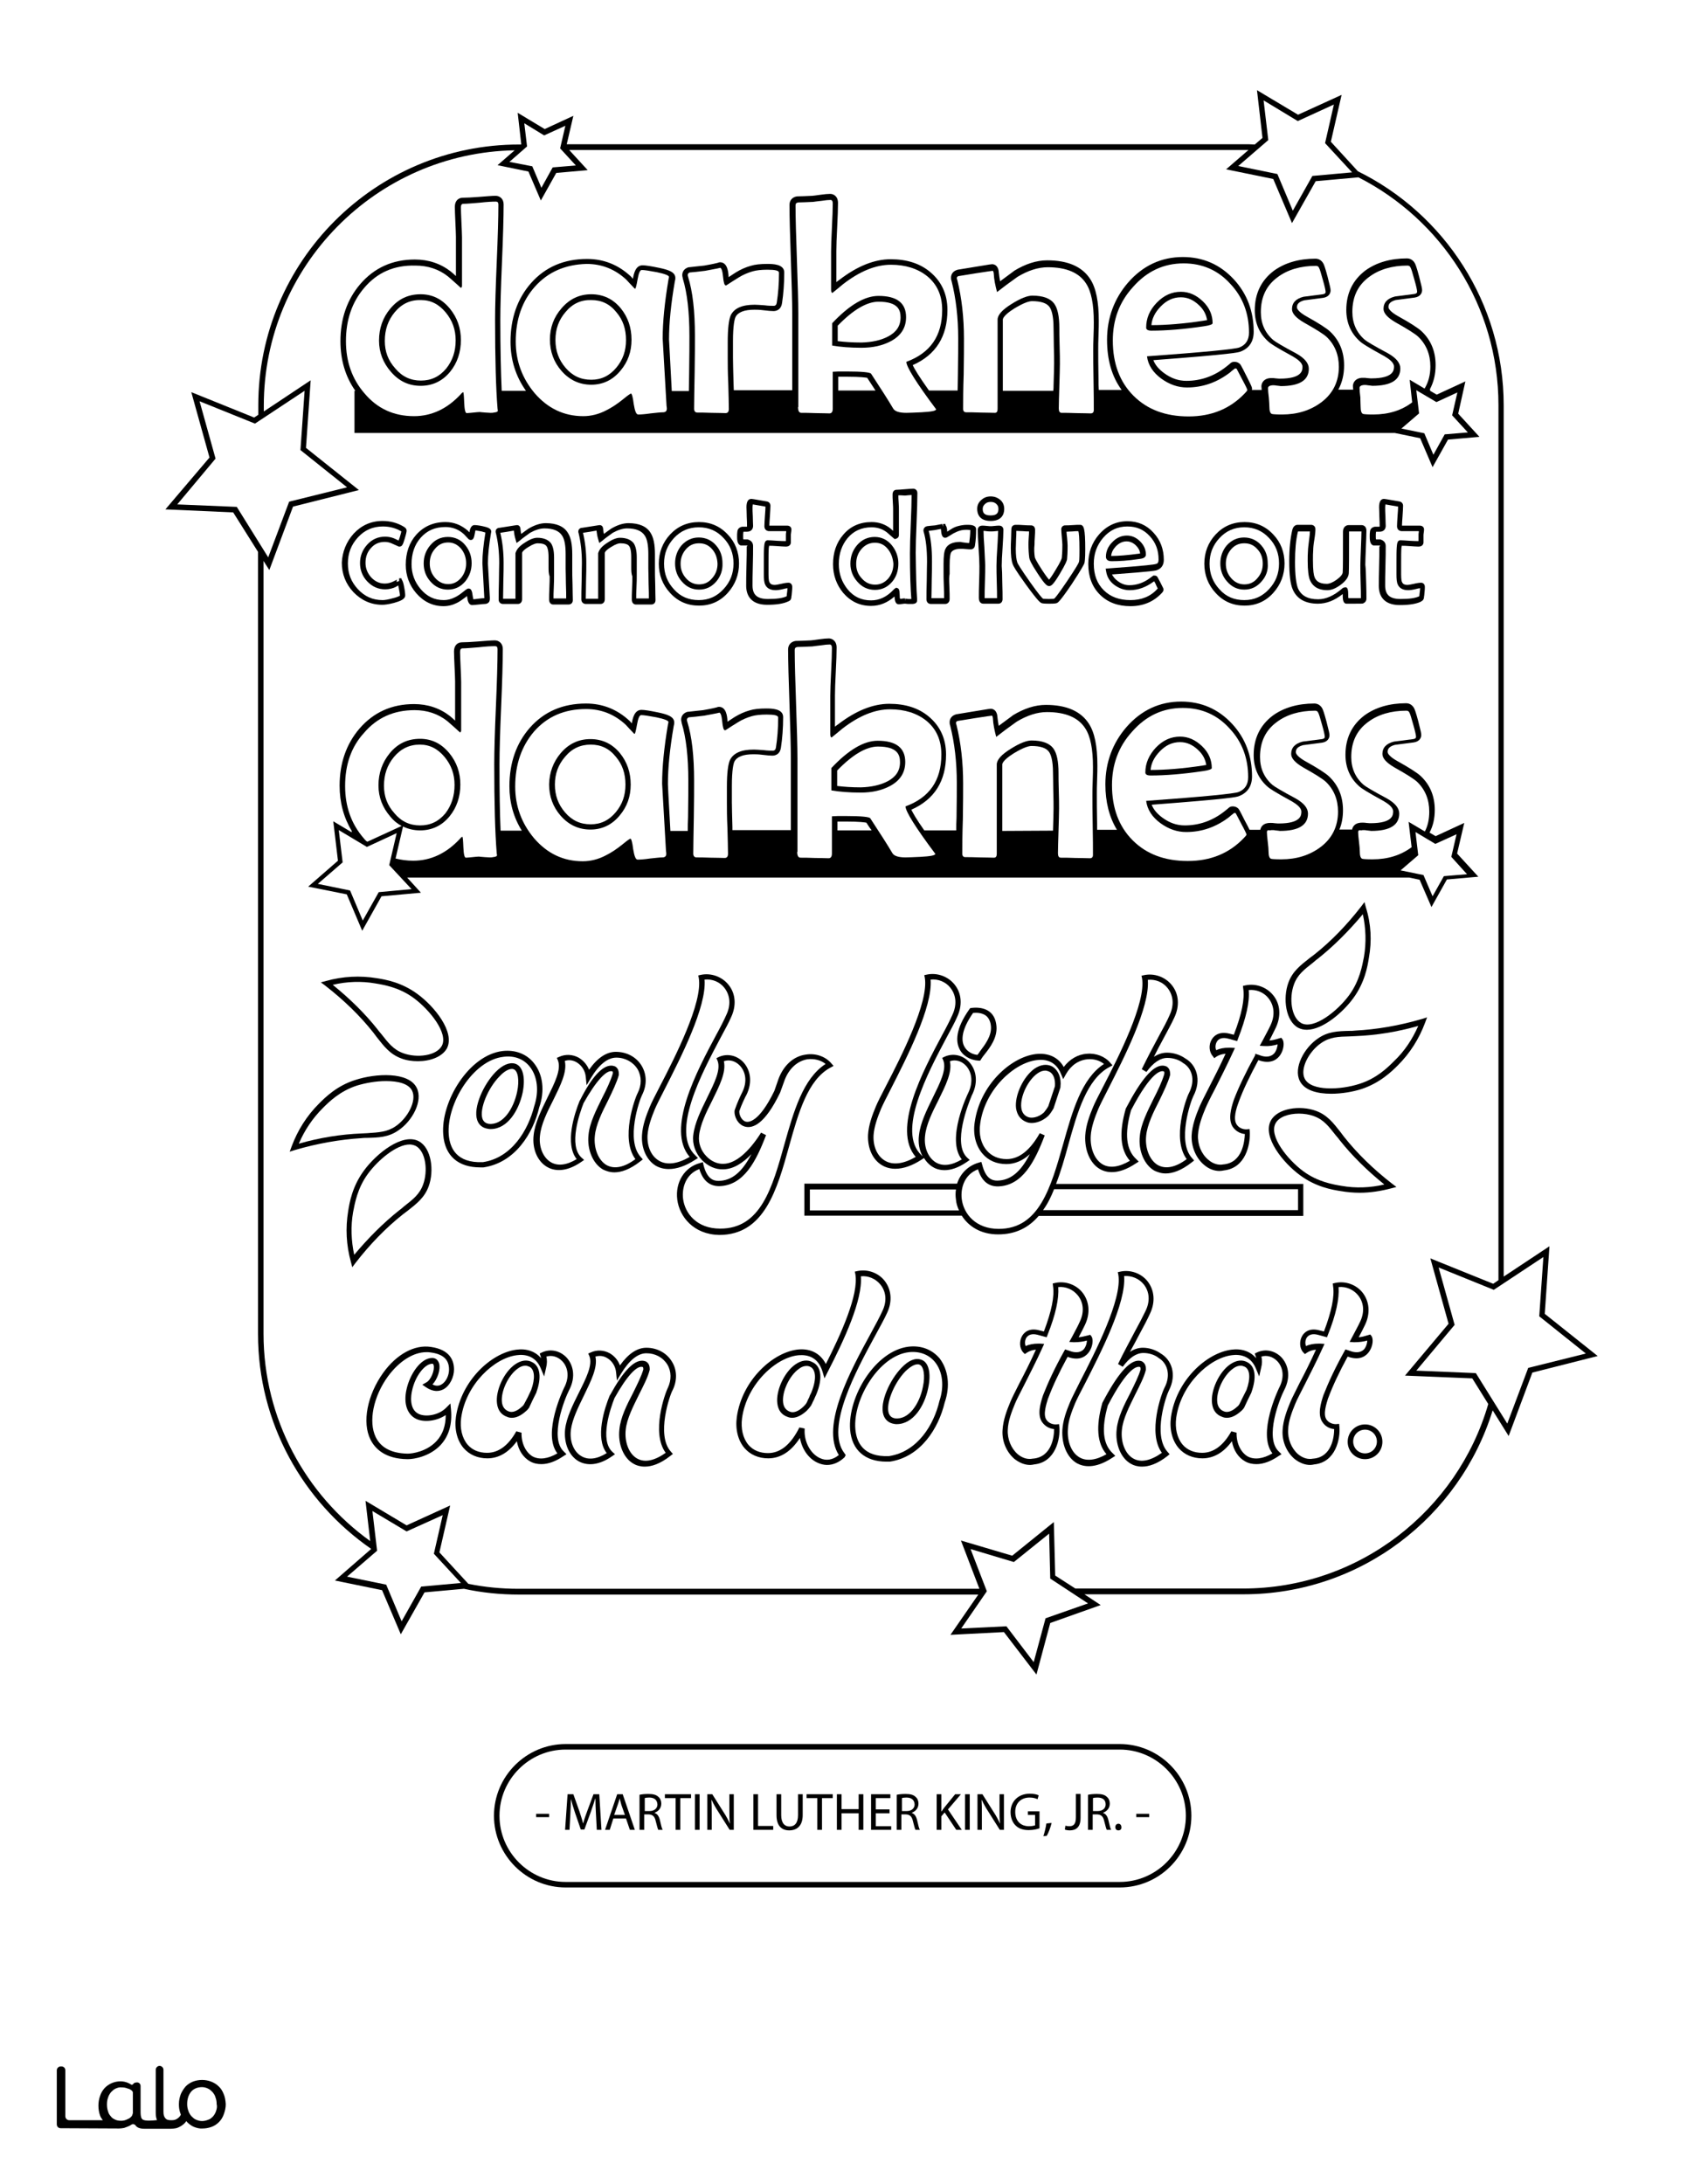 <?xml version="1.0" encoding="utf-8"?>
<!-- Generator: Adobe Illustrator 26.1.0, SVG Export Plug-In . SVG Version: 6.00 Build 0)  -->
<svg version="1.1" id="Layer_1" data-layer="Layer_1" xmlns="http://www.w3.org/2000/svg" xmlns:xlink="http://www.w3.org/1999/xlink" x="0px" y="0px"
	 viewBox="0 0 612 792" style="enable-background:new 0 0 612 792;" xml:space="preserve">
<rect x="0" y="0" width="612" height="792" fill="#808080" stroke="none"/>
<style type="text/css">
	.st0{fill:#FFFFFF;}
	.st1{fill:#010101;}
</style>
<rect x="15.6" y="14.1" width="582.4" height="721.5"/>
<g id="Color">
	<path class="st0" d="M324.7,514.3c5,0.6,8.9-5.3,10.1-11.4c0.9-4.1,0.3-7.6-1.3-8.1l0,0c-0.2-0.1-0.4-0.1-0.6-0.1
		c-1.2,0-2.7,0.9-4.4,2.5c-4.2,4.3-7.2,11.8-6.1,15.2C322.8,513.5,323.5,514.1,324.7,514.3z"/>
	<path class="st0" d="M294.3,505c2.3-5.6,1.3-8.5-0.2-9.3c-0.5-0.3-1-0.4-1.5-0.4c-0.9,0-1.8,0.3-2.7,1c-3.5,2.4-6.3,8.4-5.8,12.3
		c0.2,1.7,1.1,2.8,2.5,3.3c1.3,0.5,3-0.1,4.8-1.8c0.5-0.5,0.9-0.9,1.2-1.4c0.1-0.2,0.1-0.3,0.2-0.4c0.2-0.5,0.4-1,0.8-1.7
		C293.7,506.1,294,505.6,294.3,505z"/>
	<path class="st0" d="M380.3,401.1l2.4-7.2c0.2-2.5-0.5-4.5-2-5.3c-0.5-0.2-1-0.4-1.5-0.4c-0.9,0-1.8,0.3-2.8,1
		c-3.6,2.5-6.4,8.6-5.9,12.5c0.2,1.7,1.1,2.9,2.6,3.4c1.1,0.4,3.5,0.2,5.6-1.7C379.2,402.8,379.8,402,380.3,401.1z"/>
	<path class="st0" d="M258.4,199.2c-1.3-1.5-2.8-2.2-4.8-2.2c-2,0-3.5,0.7-4.8,2.2c-1.2,1.4-1.9,3.1-1.9,5.2c0,2,0.6,3.7,1.9,5.2
		c1.3,1.5,2.9,2.3,4.8,2.3c1.9,0,3.5-0.7,4.8-2.3c1.3-1.5,1.9-3.2,1.9-5.2C260.2,202.3,259.6,200.6,258.4,199.2z"/>
	<path class="st0" d="M167.3,199c-1.3-1.5-2.8-2.3-4.7-2.3c-1.9,0-3.5,0.7-4.8,2.3c-1.3,1.5-1.9,3.2-1.9,5.3c0,2,0.6,3.7,1.9,5.2
		c1.3,1.5,2.9,2.3,4.8,2.3c1.9,0,3.4-0.8,4.7-2.3c1.2-1.5,1.8-3.2,1.8-5.2C169.1,202.2,168.5,200.5,167.3,199z"/>
	<path class="st0" d="M235.5,651.8c-0.8,0-1.4,0.1-1.6,0.2v4.7h1.7c1.8,0,2.9-1,2.9-2.4C238.4,652.5,237.2,651.8,235.5,651.8z"/>
	<path class="st0" d="M224.8,652.1L224.8,652.1c-0.2,0.8-0.4,1.5-0.7,2.3l-1.3,3.7h3.9l-1.3-3.7C225.2,653.6,225,652.8,224.8,652.1z
		"/>
	<path class="st0" d="M192.7,504c1.5-4.1,1.3-7.4-0.6-8.4c-0.5-0.2-1-0.4-1.5-0.4c-0.8,0-1.8,0.3-2.7,1c-3.5,2.4-6.3,8.4-5.8,12.3
		c0.2,1.7,1.1,2.8,2.5,3.3c1.3,0.5,3-0.1,4.8-1.8c0.3-0.2,0.5-0.5,0.7-0.8C191,507.6,191.9,505.8,192.7,504z"/>
	<path class="st0" d="M382,301.2c0.1-3.6,0.2-6.3,0.2-8.1c0-1.4,0-3.5-0.1-6.4c0-2.8-0.1-5-0.1-6.5c0-4.6-0.8-6.6-1.4-7.5
		c-1-1.5-3.2-2.2-6.4-2.2c-1,0-2.9,0.5-6.5,2.7c-4,2.5-4.1,3.8-4.1,4v24.1L382,301.2C382,301.2,382,301.2,382,301.2z"/>
	<path class="st0" d="M436.3,277.6c0.6-0.1,1-0.2,1.3-0.2c-0.3-2-1.2-3.8-2.9-5.4c-2-1.9-4.1-2.9-6.6-2.9c-2.8,0-5.2,1.1-7.4,3.4
		c-2,2.1-3.1,4.3-3.3,6.7C422.7,279.2,429,278.7,436.3,277.6z"/>
	<path class="st0" d="M143.2,113.2c-2.4,2.9-3.6,6.3-3.6,10.4c0,3.9,1.2,7.1,3.8,10c2.5,3,5.6,4.4,9.3,4.4c3.7,0,6.7-1.4,9.2-4.4
		c2.3-2.9,3.4-6.2,3.4-10.2c0-3.9-1.2-7.2-3.6-10.1c-2.5-3-5.4-4.5-9-4.5C148.8,108.7,145.7,110.2,143.2,113.2z"/>
	<path class="st0" d="M175,405.6c0.4,1.1,1.1,1.7,2.3,1.9c5.1,0.6,9-5.4,10.3-11.6c0.9-4.2,0.3-7.7-1.3-8.2l0,0
		c-0.2-0.1-0.4-0.1-0.6-0.1c-1.2,0-2.8,0.9-4.4,2.6C177,394.5,173.9,402.1,175,405.6z"/>
	<path class="st0" d="M164.9,284.6c0-3.9-1.2-7.2-3.6-10.1c-2.5-3-5.4-4.5-9-4.5c-3.8,0-6.9,1.5-9.4,4.5c-2.4,2.9-3.6,6.3-3.6,10.4
		c0,3.9,1.2,7.1,3.8,10c2.5,3,5.6,4.4,9.3,4.4c3.7,0,6.7-1.4,9.2-4.4C163.8,292,164.9,288.6,164.9,284.6z"/>
	<path class="st0" d="M322,283.3c3-1.6,4.5-3.8,4.5-6.9c0-2.7-0.9-5.7-8-5.7c-4.2,0-9.2,2.9-14.8,8.7v5.6c2.5,0.3,5.3,0.5,8.6,0.5
		C316,285.4,319.3,284.7,322,283.3z"/>
	<path class="st0" d="M314.3,298.3c-0.6-0.1-2.4-0.4-7.4-0.4c-0.9,0-1.9,0-2.9,0l-0.2,0v3.2h12.4C315.6,300.3,315,299.4,314.3,298.3
		z"/>
	<path class="st0" d="M201.3,284.5c0,3.9,1.2,7.2,3.7,10.1c2.5,2.9,5.5,4.3,9.3,4.3c3.6,0,6.6-1.4,9.1-4.4c2.4-2.9,3.5-6.1,3.5-10
		c0-4-1.1-7.3-3.5-10.1c-2.4-3-5.4-4.4-9.1-4.4c-3.7,0-6.8,1.4-9.3,4.4C202.5,277.3,201.3,280.6,201.3,284.5z"/>
	<path class="st0" d="M382.2,139.9c0.1-3.6,0.2-6.3,0.2-8.1c0-1.4,0-3.5-0.1-6.4c0-2.8-0.1-5-0.1-6.5c0-4.6-0.8-6.6-1.4-7.5
		c-1-1.5-3.2-2.2-6.4-2.2c-1,0-2.9,0.5-6.5,2.7c-4,2.5-4.1,3.8-4.1,4v25.8h18.3C382.2,141.1,382.2,140.5,382.2,139.9z"/>
	<path class="st0" d="M322.2,122c3-1.6,4.5-3.8,4.5-6.9c0-2.7-0.9-5.7-8-5.7c-4.2,0-9.2,2.9-14.8,8.7v5.6c2.5,0.3,5.3,0.5,8.6,0.5
		C316.3,124.1,319.6,123.4,322.2,122z"/>
	<path class="st0" d="M314.6,137c-0.6-0.1-2.4-0.4-7.4-0.4c-0.9,0-1.9,0-2.9,0l-0.2,0v5h13.5C316.7,140.2,315.7,138.7,314.6,137z"/>
	<path class="st0" d="M412.1,197.8c-1-1-2.2-1.5-3.4-1.5c-1.4,0-2.7,0.6-3.9,1.8c-1,1.1-1.6,2.2-1.7,3.5c2.7,0,6-0.3,9.8-0.8
		c0.3,0,0.6-0.1,0.7-0.1C413.5,199.6,413,198.7,412.1,197.8z"/>
	<path class="st0" d="M0,0v792h612V0H0z M406.2,684.4h-201c-14.3,0-26-11.7-26-26s11.7-26,26-26h201c14.3,0,26,11.7,26,26
		S420.6,684.4,406.2,684.4z M555.9,497.7l-8.6,23l-5.8-9.3c-11.9,38.6-47.9,66.7-90.4,66.7h-57.7l5.9,3.9l-18.3,6.5l-5,18.7
		l-11.8-15.4l-19.4,1l10.1-14.6H188.3c-6.9,0-13.6-0.7-20-2.1l-14.3,1.3l-8.6,15.2l-6.8-16l-17.1-3.5l13.1-11.4l0-0.1
		c-24.7-17.1-41-45.6-41-77.9V200.1l-9-14.3l-24.6-1.1L76,165.9l-6.6-23.7l22.8,9.2l1.5-1v-3.4c0-52.2,42.4-94.6,94.6-94.6h0.7
		l0.1-0.1l-1.3-11.4l9.8,5.9l10.4-4.8l-2.4,10.3h245.5c1.4,0,2.7,0,4.1,0.1L458,50l-2-17.3l14.9,8.9l15.8-7.2l-3.9,17l9.8,10.7
		c31.3,15.4,52.9,47.7,52.9,84.9v315.9l16.6-11l-1.7,24.5l19.2,15.3L555.9,497.7z"/>
	<path class="st0" d="M456.2,199.2c-1.3-1.5-2.8-2.2-4.8-2.2c-2,0-3.5,0.7-4.8,2.2c-1.2,1.4-1.9,3.1-1.9,5.2c0,2,0.6,3.7,1.9,5.2
		c1.3,1.5,2.9,2.3,4.8,2.3c1.9,0,3.5-0.7,4.8-2.3c1.3-1.5,1.9-3.2,1.9-5.2C458.1,202.3,457.5,200.6,456.2,199.2z"/>
	<path class="st0" d="M436.6,116.3c0.6-0.1,1-0.2,1.3-0.2c-0.3-2-1.2-3.8-2.9-5.4c-2-1.9-4.1-2.9-6.6-2.9c-2.8,0-5.2,1.1-7.4,3.4
		c-2,2.1-3.1,4.3-3.3,6.7C423,117.9,429.3,117.4,436.6,116.3z"/>
	<path class="st0" d="M509.7,498.8l15.8-18.8l-6.6-23.7l22.8,9.2l1.9-1.3V146.9c0-36-20.7-67.3-50.8-82.6l-15.5,1.4l-8.6,15.2
		l-6.8-16l-17.1-3.5l8.1-7c-0.6,0-1.2,0-1.9,0H206.5l6.7,7.3l-11.4,1l-5.6,10l-4.5-10.5l-11.2-2.3l6.2-5.4
		c-50.3,0.9-91,42.1-91,92.6v2.1l17-11.3l-1.7,24.5l19.2,15.3l-23.9,6l-8.6,23l-2.1-3.3v280.2c0,30.9,15.3,58.4,38.7,75.2l-1.7-14.6
		l14.9,8.9l15.8-7.2l-3.9,17l10.5,11.4c5.9,1.2,12,1.8,18.2,1.8h167.2l-6.7-17.5l18.6,5.5l15.1-12.2l0.5,19.4l7.3,4.7h60.8
		c42.2,0,77.8-28.3,89-66.9l-5.8-9.3L509.7,498.8z M128.6,157v-15.3h0.3c-3.6-5.1-5.4-11.2-5.4-18c0-8.1,2.4-15.1,7.2-20.7
		c5.1-5.9,11.7-8.9,19.8-8.9c5,0,9.4,1.5,13.1,4.4c0,0,0,0,0.1,0.1c0.6,0.5,1.2,1,1.7,1.5V85.9c0-1.2-0.1-2.9-0.2-5.3
		c-0.1-2.4-0.2-4.3-0.2-5.6c0-2.3,1.4-3.3,2.9-3.3c1.3,0,3.2-0.1,5.8-0.3c2.7-0.2,4.7-0.4,6.1-0.4c1.4,0,2.9,1,2.9,3.1
		c0,4.6-0.2,11.7-0.6,21c-0.4,9.2-0.6,16.2-0.6,20.8c0,10.4,0.2,19.1,0.5,25.8h8.8c-3.7-5.2-5.6-11.2-5.6-17.8
		c0-8.5,2.5-15.6,7.4-21.2c5.2-5.9,12-8.8,20.4-8.8c6,0,11.3,2.1,15.8,6.3c0.1,0.1,0.1,0.1,0.2,0.2c0.2,0.2,0.4,0.5,0.6,0.7
		c0.3-1.7,0.9-4.9,3.5-4.9c1.1,0,3,0.3,5.9,0.9c3.4,0.7,6,1.5,6,3.7c0,0.3,0,0.6-0.2,1.3c-1.4,8.1-2.1,15.1-2.1,21
		c0,0.3,0.2,3.2,1,18.7h6.2c0-2,0.1-4.2,0.1-6.7c0.1-6,0.1-10.3,0.1-13.2c0-8.7-0.8-15.7-2.4-20.9c0,0,0-0.1,0-0.1
		c-0.1-0.5-0.2-0.8-0.2-1.1c0-1.3,0.7-2.3,2-2.8c0.2-0.1,0.3-0.1,0.5-0.1c1.3-0.1,3.2-0.4,5.5-0.6c3.4-0.6,4.5-0.9,4.9-1
		c0.2-0.1,0.5-0.2,0.8-0.2c2.7,0,3,3.5,3.1,5c0,0.1,0,0.3,0,0.4l2.6-1.7c1.8-1.1,3.6-1.9,5.4-2.4c1.6-0.5,3.6-0.7,6-0.7
		c1.9,0,6.2,0,6.2,3.1c0,4-0.3,7.8-0.8,11.1c-0.3,2.2-1.8,2.9-3.1,2.9c-0.8,0-2-0.1-3.6-0.3c-1.5-0.2-2.6-0.2-3.3-0.2
		c-3.7,0-6,0.9-6.9,2.7c-0.3,0.7-0.9,2.8-0.9,8.8v5.9c0,2,0.1,5,0.2,9.1c0,1,0.1,1.9,0.1,2.7h21.2v-27.7c0-4.3-0.2-11-0.5-19.7
		c-0.3-8.7-0.5-15.4-0.5-19.8c0-1.7,1.1-2.9,2.8-3.1c0.1,0,0.1,0,0.2,0c1.2,0,3-0.1,5.3-0.2c0.4,0,1.5-0.2,3.1-0.4
		c1.4-0.2,2.5-0.3,3.4-0.3c1,0,2.8,0.7,2.8,3.3c0,2-0.1,4.9-0.3,8.8c-0.2,3.8-0.3,6.7-0.3,8.6v11.3c0.4-0.3,0.7-0.6,1.2-0.9
		c6.4-4.9,12.6-7.4,18.5-7.4c5.8,0,10.6,1.5,14.3,4.6c4.1,3.4,6.3,8,6.3,13.8c0,9.6-4.2,16.3-12.6,20c0.6,1.3,2.2,4,5.9,9.2h10.4
		c0-1.8,0.1-3.9,0.1-6.2c0.1-5.8,0.1-10,0.1-12.8c0-7.4-0.8-14.4-2.4-20.7c-0.2-0.5-0.2-0.9-0.2-1.3c0-1,0.6-2.2,2.1-2.7
		c0.1,0,0.2-0.1,0.3-0.1c0.2,0,2.3-0.4,6.1-1c6-1,6.2-1,6.4-1c0.5,0,2.1,0.2,2.4,2.6c0,0,0,0.1,0,0.1c0.1,1.1,0.3,2.3,0.5,3.5
		c1.5-1.1,3.1-2.3,5-3.7c0,0,0.1-0.1,0.1-0.1c4.1-2.5,8.1-3.8,12-3.8c7.5,0,12.7,2.3,15.6,6.8c2.1,3.2,3.1,8.2,3.1,15.1
		c0,1.1,0,2.8-0.1,5.2c-0.1,2.3-0.1,4-0.1,5.1c0,2.5,0,6.1,0.1,10.8c0,1.5,0,2.8,0.1,4h8.3c-3.6-4.9-5.3-11-5.3-18.2
		c0-7.9,2.6-14.9,7.6-20.7c5.4-6.2,12.1-9.3,19.9-9.3c7.3,0,13.5,2.7,18.5,8.1c4.8,5.2,7.2,11.6,7.2,19c0,3.5-1.6,6-4.8,7.2
		c-0.8,0.3-2.5,0.9-31.6,3.1c0.7,1.8,2,3.3,3.9,4.7c2.6,1.9,5.2,2.8,8.1,2.8c5.2,0,10.1-1.7,14.4-5.1l1-0.8l0.7-0.6
		c0.4-0.3,0.8-0.4,1.3-0.4c0.5,0,1.2,0.1,1.8,0.6c0.4,0.3,0.5,0.4,2.5,4.4c2.1,4.1,2.1,4.3,2.1,4.8c0,0.1,0,0.3-0.1,0.4h3.6
		c0-0.5-0.1-0.9-0.1-1.3c0-1.1,0.7-2.5,2.5-2.9c0.4-0.1,0.8-0.1,1.3-0.1c0.4,0,0.9,0,1.4,0.1l1.2,0.1c0.1,0,0.2,0,0.3,0
		c8.2,0,8.2-3.1,8.2-4.3c0-1.5-1.9-2.8-3.4-3.7c-6.6-3.6-8.1-4.7-8.7-5.2c-3.4-2.9-5.2-6.8-5.2-11.6c0-6,2.3-10.8,6.9-14.3
		c4-2.9,9.1-4.4,15.1-4.4c1.3,0,2.3,0.7,2.9,1.8c0.2,0.4,0.6,1.3,1.5,4.7c0.9,3.5,1.1,4.4,1.1,5c0,1.1-0.7,2.4-2.7,2.7
		c-2.3,0.3-4.6,0.6-6.9,0.9c-2.6,0.7-2.6,2-2.6,2.6c0,0.6,0.9,1.8,3.4,3.2c4.5,2.5,7.3,4.3,8.6,5.5c3.4,3.2,5.1,7.3,5.1,12.3
		c0,3.3-0.7,6.2-2.1,8.8h5.4c0-0.5-0.1-0.9-0.1-1.3c0-1.1,0.7-2.5,2.5-2.9c0.4-0.1,0.8-0.1,1.3-0.1c0.4,0,0.9,0,1.4,0.1l1.2,0.1
		c0.1,0,0.2,0,0.3,0c8.2,0,8.2-3.1,8.2-4.3c0-1.5-1.9-2.8-3.4-3.7c-6.6-3.6-8.1-4.7-8.7-5.2c-3.4-2.9-5.2-6.8-5.2-11.6
		c0-6,2.3-10.8,6.9-14.3c4-2.9,9.1-4.4,15.1-4.4c1.3,0,2.3,0.7,2.9,1.8c0.2,0.4,0.6,1.3,1.5,4.7c0.9,3.5,1.1,4.4,1.1,5
		c0,1.1-0.7,2.4-2.7,2.7c-2.3,0.3-4.6,0.6-6.9,0.9c-2.6,0.7-2.6,2-2.6,2.6c0,0.6,0.9,1.8,3.4,3.2c4.5,2.5,7.3,4.3,8.6,5.5
		c3.4,3.2,5.1,7.3,5.1,12.3c0,3.3-0.7,6.2-2.1,8.8h0.1v0.5l2.4,1.4l10.4-4.8L529,150l7.7,8.4l-11.4,1l-5.6,10l-4.5-10.5L506,157
		H128.6z M500.7,197.8c0,0-0.1,0-0.2,0c-0.6,0-1.3,0-2,0l-0.2,0c-1.4-0.3-1.4-2.3-1.4-3.3c0-0.6,0-1.2,0.1-1.8
		c0.1-0.9,0.7-1.5,1.7-1.7l0.2,0c0.5,0,0.9,0,1.3,0c0.2,0,0.3,0,0.3-0.1c0,0,0,0,0-0.1c0-0.7,0-1.9-0.1-3.4c0-1.5-0.1-2.7-0.1-3.5
		c0-2,0.6-3,1.8-3c0.1,0,0.3,0,5.4,0.9c0.9,0.1,1.5,0.7,1.5,1.6c0,0.9-0.1,2.1-0.2,3.8c-0.1,1.5-0.2,2.6-0.2,3.4l6.5,0
		c1,0,1.5,0.7,1.5,1.3c0,0.3,0,0.7-0.1,1.2c-0.1,0.6-0.1,0.9-0.1,1c0,0.3,0,0.7,0,1.3c0,0.6,0,1,0,1.3c0,0.7-0.5,1.5-1.8,1.5
		c-0.8,0-1.9-0.1-3.5-0.2c-1.1-0.1-1.9-0.1-2.6-0.1c0,0.2,0,0.4-0.1,0.7c-0.1,1.3-0.1,3.2-0.1,5.5v4.2c0,1.9,0.2,2.7,0.4,2.9
		c0.1,0.2,0.4,0.9,1.9,0.9c0.3,0,1-0.1,2.3-0.4c1.2-0.3,2.1-0.4,2.7-0.4c0.6,0,1.3,0.5,1.3,1.5c0,0.5,0,1-0.1,1.8
		c-0.1,0.9-0.1,1.4-0.2,1.7c0,0.5-0.1,0.8-0.2,1c-0.2,0.4-0.5,0.6-1,0.9c-1.7,0.8-4.2,1.2-7.6,1.2c-6.2,0-7.6-3.8-7.6-6.9
		c0-1.6,0-4,0.1-7.2c0.1-3.2,0.1-5.6,0.1-7.1C500.7,197.9,500.7,197.8,500.7,197.8z M495.6,211c0.1,2.7,0.1,4.8,0.1,6.1
		c0,0.8-0.5,1.4-1.2,1.7c-0.2,0.1-0.4,0.1-6,0.1c-1.3,0-1.4-1.7-1.4-3.1c0-0.1,0-0.2,0-0.4c-3,2.4-6,3.5-9,3.5
		c-4.5,0-7.6-1.7-9.1-5.1c-0.9-2-1.3-5.4-1.3-10.4c0-4.4,0.4-8.2,1.1-11.2c0.4-1.7,1.5-1.9,1.9-1.9c0.5,0,1.4,0,2.5,0
		c1.1,0,1.9,0,2.4,0c0.9,0,1.6,0.6,1.6,1.6c0,0.8-0.1,2-0.4,3.8c-0.3,1.8-0.4,3-0.4,3.7c-0.1,1.1-0.1,2.3-0.1,3.7
		c0,3.9,0.3,5.5,0.6,6.2c0.4,1,1.3,2.4,4.4,2.4c1,0,2.2-0.5,3.6-1.5c1.4-1,2.2-2,2.2-2.7c0.1-1.4,0.1-6.3,0.1-14.7
		c0-1.7,1.1-2.4,2.1-2.4h4.6c0.8,0,1.8,0.5,1.8,2c0,1.4-0.1,3.4-0.2,6.2c-0.1,2.7-0.2,4.8-0.2,6.2
		C495.5,206.3,495.5,208.2,495.6,211z M466,204.3c0,4.1-1.4,7.7-4.1,10.7c-2.8,3.1-6.3,4.6-10.4,4.6c-4.2,0-7.7-1.5-10.5-4.6
		c-2.7-2.9-4.1-6.5-4.1-10.6s1.4-7.7,4.1-10.6c2.8-3,6.3-4.5,10.5-4.5c4.1,0,7.6,1.5,10.4,4.5C464.6,196.6,466,200.2,466,204.3z
		 M405.5,210.7c1.3,1,2.7,1.5,4.2,1.5c2.7,0,5.2-0.9,7.5-2.6l1.2-0.9h0.4c0.2,0,0.6,0,0.9,0.3c0.2,0.2,0.2,0.2,1.3,2.3
		c1.1,2.1,1.1,2.2,1.1,2.5c0,0.5-0.3,0.9-0.7,1.3c-2.9,3.1-6.7,4.7-11.3,4.7c-4.6,0-8.3-1.4-11.1-4.2c-2.8-2.8-4.2-6.5-4.2-11.1
		c0-4.1,1.3-7.7,3.9-10.7c2.8-3.2,6.3-4.8,10.3-4.8c3.8,0,7,1.4,9.5,4.2c2.5,2.7,3.7,6,3.7,9.8c0,1.8-0.8,3.1-2.4,3.7
		c-0.4,0.2-1.3,0.5-16.4,1.6C403.9,209.2,404.5,210,405.5,210.7z M375.4,202c0,0.2,0.3,1.1,2.7,4.8c1.4,2.1,2.1,3,2.5,3.4
		c0.3-0.4,1-1.3,2.2-3.3c2.1-3.4,2.4-4.4,2.4-4.7c0.1-0.9,0.2-2.4,0.2-4.7c0-0.6-0.1-1.5-0.2-2.7c-0.1-1.3-0.2-2.2-0.2-2.9
		c0-0.8,0.6-1.4,1.4-1.4c0.6,0,1.5,0,2.7-0.1c1.2-0.1,2.1-0.1,2.7-0.1c1.4,0,1.9,1.3,1.9,8.9c0,3.6-0.2,4.5-0.3,5
		c-0.2,0.5-0.9,2-4.6,7.6c-4.4,6.5-5.1,6.8-5.5,6.9c-0.3,0.1-0.7,0.2-2.7,0.2c-1.8,0-2.4-0.1-2.7-0.2c-0.5-0.2-1.1-0.4-5.7-6.7
		c-3.9-5.4-4.6-6.8-4.8-7.4c-0.5-1.3-0.7-3.2-0.7-5.8c0-0.8,0-1.9,0.1-3.5c0-1.5,0.1-2.7,0.1-3.4c0-1,0.6-1.6,1.6-1.6
		c0.6,0,1.6,0,2.8,0.1c1.2,0.1,2.1,0.1,2.7,0.1c0.9,0,1.5,0.6,1.5,1.6c0,0.6,0,1.5-0.1,2.7c-0.1,1.1-0.1,2-0.1,2.6
		C375.1,199.1,375.2,200.7,375.4,202z M363.6,211.2c0.1,2.7,0.1,4.8,0.1,6.1c0,0.9-0.6,1.6-1.5,1.6h-5.5c-0.4,0-1.6-0.2-1.6-2.1
		c0-1.3,0-3.3,0.1-5.8c0.1-2.6,0.1-4.5,0.1-5.8c0-1.4-0.1-3.6-0.3-6.5c-0.2-2.9-0.3-5.1-0.3-6.6c0-0.7,0.5-1.5,1.6-1.5
		c0.4,0,0.9,0,1.7,0.1c0.8,0.1,1.2,0.1,1.4,0.1s0.6,0,1.4-0.1c0.8-0.1,1.3-0.1,1.7-0.1c0.9,0,1.5,0.6,1.5,1.5c0,1.4-0.1,3.7-0.3,6.6
		c-0.2,2.9-0.3,5-0.3,6.5C363.5,206.4,363.6,208.5,363.6,211.2z M359.4,188.9c-4.3,0-4.9-2.8-4.9-4.4c0-1.3,0.5-2.4,1.6-3.3
		c0.9-0.8,2-1.2,3.3-1.2c1.3,0,2.4,0.4,3.4,1.2c1,0.8,1.5,2,1.5,3.3C364.3,187.3,362.6,188.9,359.4,188.9z M344.4,212.4
		c0.1,2.2,0.1,3.8,0.1,4.8c0,1.2-0.8,1.8-1.6,1.8c-0.6,0-1.5,0-2.6,0c-1.2,0-2,0-2.6,0c-1,0-1.6-0.7-1.6-1.7c0-1.5,0-3.8,0.1-6.8
		c0-3,0.1-5.3,0.1-6.8c0-4.5-0.4-8.1-1.2-10.8c-0.1-0.3-0.1-0.5-0.1-0.6c0-0.6,0.4-1.2,1-1.4l0.3-0.1c0.7-0.1,1.7-0.2,2.9-0.3
		c2.1-0.4,2.5-0.5,2.6-0.5l0.3,1l0,0v-1h0.9l0,0.4c0.5,0.6,0.6,1.6,0.6,2.1c0,0.1,0,0.2,0,0.3l1.4-0.9c0.9-0.6,1.9-1,2.8-1.2
		c0.8-0.2,1.8-0.4,3.1-0.4c1,0,3.2,0,3.2,1.6c0,2.1-0.1,4-0.4,5.8c-0.1,1.1-0.9,1.5-1.5,1.5c-0.4,0-1,0-1.9-0.1
		c-0.8-0.1-1.3-0.1-1.7-0.1c-1.9,0-3.1,0.5-3.6,1.4c-0.2,0.4-0.5,1.5-0.5,4.6v3.1C344.3,208.8,344.3,210.4,344.4,212.4z
		 M332.7,217.2l0,0.4c0,0.4,0,1.3-1.6,1.4c-0.4,0-1,0-1.7,0c-0.4,0-0.7-0.1-1-0.1v0c-0.3,0-0.6,0-1.1,0.1c-0.6,0.1-1,0.1-1.3,0.1
		c-1.3,0-1.4-1.7-1.5-2.8c-2.5,2.2-5.3,3.4-8.5,3.4c-4.1,0-7.4-1.6-10.1-4.7c-2.4-2.9-3.7-6.4-3.7-10.4c0-4.2,1.2-7.8,3.7-10.7
		c2.6-3.1,6.1-4.6,10.3-4.6c2.6,0,4.9,0.8,6.8,2.3c0.3,0.3,0.7,0.6,1,0.9V185c0-0.6,0-1.5-0.1-2.8c-0.1-1.3-0.1-2.2-0.1-2.9
		c0-1.2,0.7-1.7,1.4-1.7c0.7,0,1.7-0.1,3-0.2c1.4-0.1,2.4-0.2,3.1-0.2c0.7,0,1.5,0.5,1.5,1.6c0,2.4-0.1,6-0.3,10.9
		c-0.2,4.8-0.3,8.4-0.3,10.7C332.3,207.8,332.4,213.4,332.7,217.2z M271.2,197.8c0,0-0.1,0-0.2,0c-0.6,0-1.3,0-2,0l-0.2,0
		c-1.4-0.3-1.4-2.3-1.4-3.3c0-0.6,0-1.2,0.1-1.8c0.1-0.9,0.7-1.5,1.7-1.7l0.2,0c0.5,0,0.9,0,1.3,0c0.2,0,0.3,0,0.3-0.1
		c0,0,0,0,0-0.1c0-0.7,0-1.9-0.1-3.4c0-1.5-0.1-2.7-0.1-3.5c0-2,0.6-3,1.8-3c0.2,0,0.3,0,5.4,0.9c0.9,0.1,1.5,0.7,1.5,1.6
		c0,0.8-0.1,2.1-0.2,3.8c-0.1,1.5-0.2,2.6-0.2,3.4l6.5,0c1,0,1.5,0.7,1.5,1.3c0,0.3,0,0.7-0.1,1.2c-0.1,0.6-0.1,0.8-0.1,1
		c0,0.3,0,0.7,0,1.3c0,0.6,0,1,0,1.3c0,0.7-0.5,1.5-1.8,1.5c-0.8,0-1.9-0.1-3.5-0.2c-1.1-0.1-1.9-0.1-2.6-0.1c0,0.2,0,0.4-0.1,0.7
		c-0.1,1.3-0.1,3.1-0.1,5.5v4.2c0,1.9,0.2,2.7,0.4,2.9c0.1,0.2,0.4,0.9,1.9,0.9c0.3,0,1-0.1,2.3-0.4c1.2-0.3,2.1-0.4,2.7-0.4
		c0.6,0,1.3,0.5,1.3,1.5c0,0.4,0,1-0.1,1.8c-0.1,0.9-0.1,1.4-0.2,1.7c0,0.5-0.1,0.8-0.2,1c-0.2,0.4-0.5,0.6-1,0.8
		c-1.7,0.8-4.2,1.2-7.6,1.2c-6.2,0-7.6-3.8-7.6-6.9c0-1.6,0-3.9,0.1-7.2c0.1-3.2,0.1-5.6,0.1-7.1
		C271.2,197.9,271.2,197.8,271.2,197.8z M268.1,204.3c0,4.1-1.4,7.7-4.1,10.7c-2.8,3.1-6.3,4.6-10.4,4.6c-4.2,0-7.7-1.5-10.5-4.6
		c-2.7-2.9-4.1-6.5-4.1-10.6s1.4-7.7,4.1-10.6c2.8-3,6.3-4.5,10.5-4.5c4.1,0,7.6,1.5,10.4,4.5C266.7,196.6,268.1,200.2,268.1,204.3z
		 M229,205.4c0-1.5,0-2.6,0-3.4c0-2.4-0.4-3.5-0.7-3.9c-0.5-0.8-1.7-1.1-3.3-1.1c-0.5,0-1.5,0.2-3.4,1.4c-2.1,1.3-2.2,2-2.2,2.1
		v16.8c0,1.2-0.8,1.7-1.5,1.7c-0.6,0-1.5,0-2.7,0c-1.2,0-2.1,0-2.7,0c-0.9,0-1.6-0.7-1.6-1.6c0-1.5,0-3.7,0.1-6.7
		c0-2.9,0.1-5.2,0.1-6.6c0-3.9-0.4-7.5-1.2-10.8c-0.1-0.2-0.1-0.4-0.1-0.6c0-0.5,0.3-1.1,1.1-1.3l0.2,0c0.1,0,1.2-0.2,3.2-0.5
		c3.1-0.5,3.2-0.5,3.3-0.5c0.2,0,1.1,0.1,1.2,1.3c0.1,0.6,0.1,1.3,0.3,1.9c0.8-0.6,1.6-1.2,2.6-1.9c2.2-1.3,4.3-2,6.3-2
		c3.9,0,6.6,1.2,8,3.5c1.1,1.7,1.6,4.2,1.6,7.8c0,0.6,0,1.5,0,2.7c0,1.2,0,2.1,0,2.7c0,1.2,0,3.1,0.1,5.6c0,2.5,0.1,4.4,0.1,5.6
		c0,1-0.6,1.6-1.6,1.6c-0.6,0-1.5,0-2.8,0c-1.2,0-2.1,0-2.7,0c-0.7,0-1.5-0.5-1.5-1.8c0-0.9,0-2.3,0.1-4.2c0.1-1.9,0.1-3.2,0.1-4.2
		C229,208,229,206.9,229,205.4z M199,205.4c0-1.5,0-2.6,0-3.4c0-2.4-0.4-3.5-0.7-3.9c-0.5-0.8-1.7-1.1-3.3-1.1
		c-0.5,0-1.5,0.2-3.4,1.4c-2.1,1.3-2.2,2-2.2,2.1v16.8c0,1.2-0.8,1.7-1.5,1.7c-0.6,0-1.5,0-2.7,0c-1.2,0-2.1,0-2.7,0
		c-1,0-1.6-0.7-1.6-1.6c0-1.5,0-3.7,0.1-6.7c0-2.9,0.1-5.2,0.1-6.6c0-3.9-0.4-7.5-1.2-10.8c-0.1-0.2-0.1-0.4-0.1-0.6
		c0-0.5,0.3-1.1,1.1-1.3l0.2,0c0.1,0,1.2-0.2,3.2-0.5c3.1-0.5,3.2-0.5,3.3-0.5c0.2,0,1.1,0.1,1.2,1.3c0.1,0.6,0.1,1.3,0.3,1.9
		c0.8-0.6,1.6-1.2,2.6-1.9c2.2-1.3,4.3-2,6.3-2c3.9,0,6.6,1.2,8,3.5c1.1,1.7,1.6,4.2,1.6,7.8c0,0.6,0,1.5,0,2.7c0,1.2,0,2.1,0,2.7
		c0,1.2,0,3.1,0.1,5.6c0,2.5,0.1,4.4,0.1,5.6c0,1-0.6,1.6-1.6,1.6c-0.6,0-1.5,0-2.8,0c-1.2,0-2.1,0-2.7,0c-0.7,0-1.5-0.5-1.5-1.8
		c0-0.9,0-2.3,0.1-4.2c0.1-1.9,0.1-3.2,0.1-4.2C199,208,199,206.9,199,205.4z M177.7,216.7l0,0.4c0,0.7-0.2,1.2-0.5,1.4
		c-0.2,0.2-0.6,0.5-1.3,0.5c-0.5,0-1.2,0.1-2.2,0.2c-1.1,0.1-1.9,0.2-2.4,0.2c-1.4,0-1.7-1.9-1.8-2.8c0-0.2-0.1-0.4-0.1-0.5
		c-0.1,0.1-0.2,0.2-0.3,0.3c-1.2,0.9-2.3,1.7-3.3,2.2c-1.6,0.8-3.2,1.2-4.9,1.2c-3.9,0-7.2-1.6-9.9-4.7c-2.5-2.9-3.8-6.4-3.8-10.3
		c0-4.4,1.3-8.1,3.8-10.9c2.7-3,6.2-4.6,10.6-4.6c3.1,0,5.8,1.1,8.2,3.2l0.1,0.1c0.1,0.1,0.2,0.3,0.4,0.4c0,0,0,0,0,0
		c0.1-0.8,0.5-2.6,1.8-2.6c0.6,0,1.6,0.1,3,0.4c1.8,0.4,3.1,0.8,3.1,1.9c0,0.1,0,0.3-0.1,0.7c-0.7,4.2-1.1,7.8-1.1,10.9
		C177,204.3,177.1,206.2,177.7,216.7z M128.3,193.5c2.8-3,6.3-4.6,10.5-4.6c2.8,0,5.4,0.7,7.7,2.1c0.3,0.2,1,0.6,1,1.4
		c0,0.4-0.1,1-0.7,3c-0.6,2-0.9,2.8-1.9,2.8h-0.2l-2.7-1.2c-0.7-0.3-1.5-0.5-2.4-0.5c-2,0-3.7,0.7-5,2.2c-1.4,1.5-2,3.3-2,5.4
		c0,2,0.7,3.7,2,5.2c1.4,1.5,3,2.3,5,2.3c1.1,0,2.2-0.3,3.2-0.8c1.2-0.6,1.4-0.7,1.4-0.8c-0.2,0.2-0.4,0.6-0.3,1l0.9-0.3v-1h0.8
		l0.1,0.4c0.4,0.5,0.7,1.5,0.9,2.7c0.3,1.5,0.4,2.5,0.4,3.1c0,1.4-1.9,2.1-4,2.7c-1.9,0.5-3.3,0.7-4.3,0.7c-4.1,0-7.6-1.6-10.5-4.6
		c-2.8-3-4.2-6.6-4.2-10.7C124.2,200.1,125.6,196.5,128.3,193.5z M120.9,297.8l6.7,4v-0.5c-2.9-4.8-4.4-10.3-4.4-16.4
		c0-8.1,2.4-15.1,7.2-20.7c5.1-5.9,11.7-8.9,19.8-8.9c5,0,9.4,1.5,13.1,4.4c0,0,0,0,0.1,0.1c0.6,0.5,1.2,1,1.7,1.5v-14.2
		c0-1.2-0.1-2.9-0.2-5.3c-0.1-2.4-0.2-4.3-0.2-5.6c0-2.3,1.4-3.3,2.9-3.3c1.3,0,3.2-0.1,5.8-0.3c2.7-0.2,4.7-0.4,6.1-0.4
		c1.4,0,2.9,1,2.9,3.1c0,4.6-0.2,11.7-0.6,21c-0.4,9.2-0.6,16.2-0.6,20.8c0,9.6,0.1,17.6,0.4,24.1h7.7c-3-4.8-4.5-10.2-4.5-16.1
		c0-8.5,2.5-15.6,7.4-21.2c5.2-5.9,12-8.8,20.4-8.8c6,0,11.3,2.1,15.8,6.3c0.1,0.1,0.1,0.1,0.2,0.2c0.2,0.2,0.4,0.5,0.6,0.7
		c0.3-1.7,0.9-4.9,3.5-4.9c1.1,0,3,0.3,5.9,0.9c3.4,0.7,6,1.5,6,3.7c0,0.3,0,0.6-0.2,1.3c-1.4,8.1-2.1,15.1-2.1,21
		c0,0.3,0.1,3,0.9,17h6.3c0-1.5,0-3.2,0.1-5c0.1-6,0.1-10.3,0.1-13.2c0-8.7-0.8-15.7-2.4-20.9c0,0,0-0.1,0-0.1
		c-0.1-0.5-0.2-0.8-0.2-1.1c0-1.3,0.7-2.3,2-2.8c0.2-0.1,0.3-0.1,0.5-0.1c1.3-0.1,3.2-0.4,5.5-0.6c3.4-0.6,4.5-0.9,4.9-1
		c0.2-0.1,0.5-0.2,0.8-0.2c2.7,0,3,3.5,3.1,5c0,0.1,0,0.3,0,0.4l2.6-1.7c1.8-1.1,3.6-1.9,5.4-2.4c1.6-0.5,3.6-0.7,6-0.7
		c1.9,0,6.2,0,6.2,3.1c0,4-0.3,7.8-0.8,11.1c-0.3,2.2-1.8,2.9-3.1,2.9c-0.8,0-2-0.1-3.6-0.3c-1.5-0.2-2.6-0.2-3.3-0.2
		c-3.7,0-6,0.9-6.9,2.7c-0.3,0.7-0.9,2.8-0.9,8.8v5.9c0,2,0.1,5,0.2,9.1c0,0.3,0,0.7,0,1h21.2v-26c0-4.3-0.2-11-0.5-19.7
		c-0.3-8.7-0.5-15.4-0.5-19.8c0-1.7,1.1-2.9,2.8-3.1c0.1,0,0.1,0,0.2,0c1.2,0,3-0.1,5.3-0.2c0.4,0,1.5-0.2,3.1-0.4
		c1.4-0.2,2.5-0.3,3.4-0.3c1,0,2.8,0.7,2.8,3.3c0,2-0.1,4.9-0.3,8.8c-0.2,3.8-0.3,6.7-0.3,8.6v11.3c0.4-0.3,0.7-0.6,1.2-0.9
		c6.4-4.9,12.6-7.4,18.5-7.4c5.8,0,10.6,1.5,14.3,4.6c4.1,3.4,6.3,8,6.3,13.8c0,9.6-4.2,16.3-12.6,20c0.6,1.2,1.8,3.4,4.7,7.5h11.6
		c0-1.4,0-2.9,0.1-4.5c0.1-5.8,0.1-10,0.1-12.8c0-7.4-0.8-14.4-2.4-20.7c-0.2-0.5-0.2-0.9-0.2-1.3c0-1,0.6-2.2,2.1-2.7
		c0.1,0,0.2-0.1,0.3-0.1c0.2,0,2.3-0.4,6.1-1c6-1,6.2-1,6.4-1c0.5,0,2.1,0.2,2.4,2.6c0,0,0,0.1,0,0.1c0.1,1.1,0.3,2.3,0.5,3.5
		c1.5-1.1,3.1-2.3,5-3.7c0,0,0.1-0.1,0.1-0.1c4.1-2.5,8.1-3.8,12-3.8c7.5,0,12.7,2.3,15.6,6.8c2.1,3.2,3.1,8.2,3.1,15.1
		c0,1.1,0,2.8-0.1,5.2c-0.1,2.3-0.1,4-0.1,5.1c0,2.5,0,6.1,0.1,10.8c0,0.8,0,1.6,0,2.3h7.2c-2.8-4.6-4.2-10.1-4.2-16.5
		c0-7.9,2.6-14.9,7.6-20.7c5.4-6.2,12.1-9.3,19.9-9.3c7.3,0,13.5,2.7,18.5,8.1c4.8,5.2,7.2,11.6,7.2,19c0,3.5-1.6,6-4.8,7.2
		c-0.8,0.3-2.5,0.9-31.6,3.1c0.7,1.8,2,3.3,3.9,4.7c2.6,1.9,5.2,2.8,8.1,2.8c5.2,0,10.1-1.7,14.4-5.1l1-0.8l0.7-0.6
		c0.4-0.3,0.8-0.4,1.3-0.4c0.5,0,1.2,0.1,1.8,0.6c0.4,0.3,0.5,0.4,2.5,4.4c1,1.8,1.5,2.9,1.8,3.5h3.9c0.2-1,0.9-2.1,2.5-2.4
		c0.4-0.1,0.8-0.1,1.3-0.1c0.4,0,0.9,0,1.4,0.1l1.2,0.1c0.1,0,0.2,0,0.3,0c8.2,0,8.2-3.1,8.2-4.3c0-1.5-1.9-2.8-3.4-3.7
		c-6.6-3.6-8.1-4.7-8.7-5.2c-3.4-2.9-5.2-6.8-5.2-11.6c0-6,2.3-10.8,6.9-14.3c4-2.9,9.1-4.4,15.1-4.4c1.3,0,2.3,0.7,2.9,1.8
		c0.2,0.4,0.6,1.3,1.5,4.7c0.9,3.5,1.1,4.4,1.1,5c0,1.1-0.7,2.4-2.7,2.7c-2.3,0.3-4.6,0.6-6.9,0.9c-2.6,0.7-2.6,2-2.6,2.6
		c0,0.6,0.9,1.8,3.4,3.2c4.5,2.5,7.3,4.3,8.6,5.5c3.4,3.2,5.1,7.3,5.1,12.3c0,2.5-0.4,4.9-1.3,7h4.6c0.2-1,0.9-2.1,2.5-2.4
		c0.4-0.1,0.8-0.1,1.3-0.1c0.4,0,0.9,0,1.4,0.1l1.2,0.1c0.1,0,0.2,0,0.3,0c8.2,0,8.2-3.1,8.2-4.3c0-1.5-1.9-2.8-3.4-3.7
		c-6.6-3.6-8.1-4.7-8.7-5.2c-3.4-2.9-5.2-6.8-5.2-11.6c0-6,2.3-10.8,6.9-14.3c4-2.9,9.1-4.4,15.1-4.4c1.3,0,2.3,0.7,2.9,1.8
		c0.2,0.4,0.6,1.3,1.5,4.7c0.9,3.5,1.1,4.4,1.1,5c0,1.1-0.7,2.4-2.7,2.7c-2.3,0.3-4.6,0.6-6.9,0.9c-2.6,0.7-2.6,2-2.6,2.6
		c0,0.6,0.9,1.8,3.4,3.2c4.5,2.5,7.3,4.3,8.6,5.5c3.4,3.2,5.1,7.3,5.1,12.3c0,3-0.6,5.8-1.9,8.2l2.2,1.3l10.4-4.8l-2.6,11.1l7.7,8.4
		l-11.4,1l-5.6,10L515,319l-3.8-0.8H147.7l5,5.5l-14.3,1.3l-7,12.5l-5.6-13.2l-14-2.8l10.8-9.4L120.9,297.8z M496.6,347.3
		c-0.5,3.2-1.5,9-5.7,14.7c-3.8,5.2-11.1,11.4-16.8,11.4c-1.1,0-2.1-0.2-3.1-0.7c-4.6-2.4-5.7-10.7-3.6-16.4
		c1.5-4.1,4.4-6.3,7.7-8.9c0.5-0.4,1.1-0.8,1.6-1.2c6.2-4.9,11.9-10.8,17.1-17.5l1.2-1.6l0.5,1.9C497.4,335,497.7,341.2,496.6,347.3
		z M448.6,407.7c1.3,2,3.6,1.8,3.7,1.8l1-0.1l0.1,1c0.2,4.5-1.4,13.1-9.4,14c-0.5,0.1-1,0.2-1.6,0.2c-2,0-4-0.8-5.7-2.3
		c-2.9-2.5-4.6-6.6-4.4-10.7c0.2-3.5,1.5-7.1,2.8-10.2c0.7-1.6,1.9-4,3.5-7.1c1.8-3.5,4-7.8,6-12.2c-1.4,0.1-2.5,0.5-3.4,1.1
		l-0.7,0.5L440,383c-1.4-1.5-1.6-4.2-0.4-6.1c0.6-1,2.3-3.1,6.4-2.1l1.6,0.4c2.9-7.5,4-13,3.4-16.8l-0.1-0.9l0.9-0.2
		c3.7-0.8,7.7,0.6,10.1,3.6c2.6,3.2,2.9,7.6,0.9,11.8c-0.6,1.3-1.4,2.8-2.3,4.6c1.3-0.1,2.3-0.4,3.6-0.8l0.7-0.2l0.4,0.5
		c0.8,1,0.6,3.8-0.8,5.8c-0.9,1.3-2.9,3.2-7,2.1l-0.9-0.3c-3.1,5.8-5.5,10.7-7.1,15.1l-0.1,0.3C448.5,401.9,447.3,405.7,448.6,407.7
		z M422.2,388.5c-1-0.4-4.5-0.1-11.9,14.1c-2.4,8.5-1.8,14.3,1.9,17.7l0.9,0.9l-1.1,0.7c-6.3,4.2-10.6,3.4-13,2
		c-3.5-2-5.6-6.8-5.3-12.2v0c0.2-3.5,1.5-7.1,2.8-10.2c0.6-1.5,2-4.2,3.7-7.5c5.5-10.6,15.6-30.4,14.1-39.3l-0.2-0.9l0.9-0.2
		c3.7-0.8,7.7,0.6,10.1,3.6c2.6,3.2,2.9,7.6,0.9,11.8c-0.9,2-2.4,4.7-4.1,7.9c-1.1,2-2.2,4.1-3.3,6.3c1.6-1,3.1-1.5,4.8-1.5
		c2.3,0,4.8,0.8,6.6,2.1c3.9,2.2,6.1,7.6,2.9,13.7c-0.8,1.5-6.1,16.4-0.4,22.5l0.7,0.8l-0.9,0.7c-3.8,3-7,4-9.4,4
		c-1.7,0-3-0.5-4.1-1c-3.7-2.1-5.9-7.3-5.3-12.6c0.4-4.4,2.8-9,5-13.5c1.6-3.1,3-6.1,3.8-8.7C422.5,389,422.4,388.6,422.2,388.5z
		 M350.9,419.8l0.9,0.8l-1,0.7c-3.2,2.2-5.9,3-8.1,3c-2,0-3.5-0.6-4.4-1.2c-1.3-0.8-2.3-1.9-3.1-3.2l-0.9,0.6
		c-3.4,2.2-6.6,3.3-9.5,3.3c-1.7,0-3.3-0.4-4.7-1.2c-3.5-2-5.4-6.2-5.2-11.1v0c0.2-3.5,1.5-7.1,2.8-10.2c0.6-1.5,2-4.2,3.7-7.5
		c5.5-10.6,15.6-30.4,14.1-39.3l-0.2-0.9l0.9-0.2c3.7-0.8,7.7,0.6,10.1,3.6c2.6,3.2,2.9,7.6,0.9,11.8c-0.8,1.9-2.2,4.4-3.8,7.4
		c-6.8,12.8-18.2,34.2-9.1,42.7l0.4,0.4c-1.2-2.2-1.7-4.9-1.3-7.8c0.5-4.4,2.8-9,5-13.5c2.6-5.3,5.1-10.2,3.8-13.5l-0.4-0.9l0.8-0.4
		c3-1.4,6.5-0.7,8.9,1.8c2.3,2.4,3.8,6.9,1,12.3C351.4,400,345.4,414.7,350.9,419.8z M348,380.2c-1.2-2.5-1.5-7,3.7-14.3l0.2-0.3
		l0.4-0.1c0.2,0,3.9-0.7,6.6,1.3c1.6,1.2,2.4,3,2.6,5.4c0.3,4.1-2.3,7.6-4.3,10.1c-0.5,0.6-1,1.3-1.3,1.8l-0.3,0.5l-0.6,0
		C351.8,384.4,349.1,382.7,348,380.2z M222.2,388.5c-2.1-0.8-6,3.5-10.5,11.5c-1.4,3.6-5.6,15.4-0.7,19.8l0.9,0.8l-1,0.7
		c-6.2,4.3-10.5,3-12.5,1.8c-3.5-2.1-5.4-6.6-4.8-11.6c0.5-4.4,2.8-9,5-13.5c2.6-5.3,5.1-10.2,3.8-13.5l-0.4-0.9l0.9-0.4
		c2.2-1,4.8-0.9,7,0.3c1.7,1,3.1,2.6,3.8,4.4c3-4.3,6.3-6.5,9.7-6.5c4,0,7.5,1.9,9.4,5.1c1.9,3.2,1.9,7.1,0.1,10.6
		c-0.8,1.5-6.1,16.4-0.4,22.5l0.7,0.8l-0.9,0.7c-3.8,3-7,4-9.4,4c-1.7,0-3-0.5-4.1-1c-3.7-2.1-5.9-7.3-5.3-12.6
		c0.4-4.4,2.8-9,5-13.5c1.6-3.1,3-6.1,3.8-8.7C222.4,388.9,222.3,388.6,222.2,388.5z M182.4,381.1L182.4,381.1
		c4.6-0.5,8.7,1.1,11.3,4.4c3.3,4.1,4,10.1,1.9,16.1c-2.2,9.3-8.7,20-20.2,21.7l-0.1,0c-0.4,0-0.7,0-1.1,0c-8,0-12.8-4.2-13.4-11.8
		C159.8,399.5,170.1,382.5,182.4,381.1z M151.6,384.8c-2.1,0-4.2-0.3-6-1c-4.1-1.5-6.3-4.4-8.9-7.7c-0.4-0.5-0.8-1.1-1.2-1.6
		c-4.9-6.2-10.8-11.9-17.5-17.1l-1.6-1.2l1.9-0.5c6.1-1.7,12.3-2,18.4-1c3.2,0.5,9,1.5,14.7,5.7c6.2,4.5,13.8,13.9,10.7,19.8
		C160.3,383.3,156,384.8,151.6,384.8z M232.9,411.6L232.9,411.6c0.2-3.5,1.5-7.1,2.8-10.2c0.6-1.5,2-4.2,3.7-7.5
		c5.5-10.6,15.6-30.4,14.1-39.3l-0.2-0.9l0.9-0.2c3.7-0.8,7.7,0.6,10.1,3.6c2.6,3.2,2.9,7.6,0.9,11.8c-0.8,1.9-2.2,4.4-3.8,7.4
		c-6.8,12.8-18.2,34.2-9.1,42.7l0.9,0.9l-1.1,0.7c-3.4,2.2-6.6,3.3-9.5,3.3c-1.7,0-3.3-0.4-4.7-1.2
		C234.6,420.7,232.6,416.4,232.9,411.6z M107,417l-1.9,0.6l0.7-1.9c2.2-5.9,5.5-11.1,9.9-15.5c2.3-2.3,6.5-6.5,13.2-8.6
		c7.3-2.4,19.4-3.1,22.3,2.9c2.3,4.7-1.6,12-6.7,15.4c-3.6,2.5-7.2,2.6-11.4,2.7c-0.7,0-1.3,0-2,0.1
		C123.3,413.2,115.2,414.6,107,417z M129,457.9l-1.2,1.6l-0.5-1.9c-1.7-6.1-2-12.3-1-18.4c0.5-3.2,1.5-9,5.7-14.7
		c4.5-6.2,14-13.8,19.9-10.7c4.6,2.4,5.7,10.7,3.6,16.4c-1.5,4.1-4.4,6.3-7.7,8.9c-0.5,0.4-1.1,0.8-1.6,1.2
		C139.9,445.3,134.2,451.2,129,457.9z M157.3,495c-0.1-0.5-0.3-0.5-0.5-0.5c-2.7,0-6.2,4.5-7.3,9.7c-0.4,1.6-1.2,6.8,2.4,8.5
		c2.5,1.2,7.3,0.5,10-2.3l1.5-1.5l0.2,2.1c0.5,5.3-0.7,9.6-3.7,12.9c-4,4.3-9.8,5.2-11.9,5.2c-0.1,0-0.1,0-0.2,0
		c-8.2-0.1-11.8-3.9-13.4-7.1c-3.1-6.2-1.2-16.1,4.6-24.2c4.9-6.8,11.4-10.3,17.3-9.4c7,1,8.4,5,8.4,8.2c0,2.6-1.4,5.9-3.9,7.2
		c-1.4,0.7-3.5,1.1-6.3-0.8l-1.3-0.9l1.4-0.8C156.4,500.4,157.8,496.6,157.3,495z M204.4,528c-2.8,1.9-5.5,2.9-8,2.9
		c-1.5,0-2.9-0.3-4.1-1c-2.5-1.4-4.2-4-4.8-7.3c-3,4.1-6.6,6.2-10.7,6.2c-3.5,0-6.5-1.3-8.6-3.7c-2.4-2.8-3.4-6.9-2.8-11.3
		c1.9-13.2,12.8-23.2,21.9-24.4c3.7-0.5,6.9,0.6,9,3.1c-0.1-0.3-0.1-0.6-0.2-0.8l-0.3-0.9l0.8-0.4c3-1.4,6.4-0.7,8.8,1.7
		c2.3,2.4,3.8,6.8,1,12.1c-1.4,2.7-7.3,17.2-1.8,22.2l0.9,0.9L204.4,528z M243.4,526.4l0.7,0.8l-0.9,0.7c-3.8,3-6.9,3.9-9.3,3.9
		c-1.6,0-3-0.4-4-1c-3.7-2-5.8-7.2-5.2-12.5c0.4-4.3,2.7-8.9,5-13.3c1.5-3.1,3-6,3.7-8.5c0-0.4-0.1-0.7-0.2-0.8
		c-2.1-0.8-5.9,3.4-10.3,11.3c-1.4,3.6-5.5,15.2-0.7,19.5l0.9,0.8l-1,0.7c-6.1,4.3-10.4,2.9-12.3,1.8c-3.4-2-5.3-6.5-4.8-11.5
		c0.5-4.3,2.8-8.9,5-13.3c2.6-5.2,5.1-10.1,3.8-13.3l-0.4-0.9l0.9-0.4c2.2-1,4.7-0.9,6.9,0.3c1.7,1,3,2.5,3.7,4.4
		c3-4.2,6.2-6.4,9.6-6.4c3.9,0,7.4,1.9,9.3,5.1c1.9,3.1,1.9,7,0.1,10.5C243.1,505.7,237.9,520.4,243.4,526.4z M245.7,435
		c-0.8-6.3,2.6-11.8,8.3-13.3l1-0.3l0.2,1c1.3,5.1,3.6,5.8,5.5,5.8c4.7-0.1,8.4-3,11.9-9.7c-3,3.1-6.5,5.5-10.3,5.5
		c-2.7,0.1-5.4-1.1-7.6-3.3c-2.4-2.5-3.6-5.8-3.2-9.1c0.5-4.4,2.8-9,5-13.5c2.6-5.3,5.1-10.2,3.8-13.5l-0.4-0.9l0.8-0.4
		c3-1.4,6.5-0.7,8.9,1.8c2.3,2.4,3.8,6.9,1,12.3l-0.1,0.1c-0.4,0.9-1.4,2.8-2.3,5.4l0,0c-0.1,1.2,0.7,3.3,2.3,3.8
		c1,0.3,4.8,0.4,10.4-11.1l1.6-4.6c1.9-4.8,5.4-8,9.8-8.6c3.6-0.6,7.2,0.7,9.3,3.2l0.8,0.9l-1.1,0.6c-8.3,4.4-11.7,16.6-15,28.4
		c-4.4,15.9-9,32.3-25.4,32.3C251.6,447.6,246.5,441.2,245.7,435z M306.4,528.4c-2,1.9-4.2,2.8-6.4,2.8c-1.1,0-2.3-0.3-3.4-0.8
		c-3.3-1.5-5.7-5-6.4-9c-3.2,4.9-7,7.4-11.5,7.4c-3.5,0-6.5-1.3-8.6-3.7c-2.4-2.8-3.4-6.9-2.8-11.3c1.9-13.5,13.4-23.8,22.6-24.5
		c4.4-0.3,7.8,1.6,9.7,5.3c5.5-10.9,12-25.2,10.7-32.6l-0.2-0.9l0.9-0.2c3.7-0.8,7.6,0.6,9.9,3.5c2.5,3.2,2.9,7.5,0.9,11.7
		c-0.9,2-2.5,4.9-4.3,8.2c-6.8,12.5-18.2,33.4-11.2,42.6l0.5,0.7L306.4,528.4z M342.7,508.6c-2.2,9.2-8.6,19.7-19.9,21.4l-0.1,0
		c-0.4,0-0.7,0-1.1,0c-7.8,0-12.6-4.2-13.2-11.6c-0.9-12,9.2-28.7,21.3-30.1h0c4.6-0.5,8.5,1.1,11.2,4.3
		C344,496.7,344.8,502.6,342.7,508.6z M348.9,440.8h-57.1v-11.6h55.4c1.2-3.7,4-6.5,7.8-7.6l1-0.3l0.3,1c1.3,5.1,3.6,5.8,5.5,5.8
		c4.7-0.1,8.4-3,11.8-9.6c-2.6,2.4-5.5,3.6-8.5,3.6c-3.6,0-6.6-1.3-8.7-3.8c-2.4-2.8-3.5-7-2.8-11.4c1.9-13.4,13-23.6,22.2-24.7
		c4.4-0.5,8.1,1.1,10.1,4.7c2.1-2.8,5.1-4.6,8.4-4.8c3.3-0.3,6.6,1,8.5,3.3l0.8,0.9l-1.1,0.6c-8.3,4.4-11.7,16.6-15,28.4
		c-1.3,4.8-2.7,9.6-4.4,14h89.7v11.6h-96c-3.5,4.1-8.2,6.7-14.7,6.7C355.7,447.6,351.3,444.6,348.9,440.8z M375.2,531
		c-0.5,0.1-1,0.2-1.5,0.2c-2,0-3.9-0.8-5.7-2.2c-2.9-2.5-4.6-6.5-4.3-10.5c0.2-3.5,1.5-7,2.8-10.1c0.6-1.5,1.9-4,3.4-7
		c1.8-3.4,3.9-7.6,5.9-12c-1.3,0.1-2.4,0.5-3.3,1.1l-0.7,0.5l-0.6-0.6c-1.4-1.5-1.5-4.1-0.4-6c0.6-1,2.3-3.1,6.3-2l1.6,0.4
		c2.8-7.4,3.9-12.8,3.3-16.5l-0.1-0.9l0.9-0.2c3.7-0.8,7.6,0.6,9.9,3.5c2.5,3.2,2.9,7.5,0.9,11.7c-0.6,1.3-1.4,2.8-2.3,4.5
		c1.2-0.1,2.2-0.4,3.5-0.7l0.7-0.2l0.4,0.5c0.8,1,0.6,3.7-0.8,5.7c-0.9,1.3-2.9,3.2-6.9,2.1l-0.9-0.3c-3.1,5.7-5.4,10.6-7,14.9
		l-0.1,0.2c-0.6,2-1.9,5.8-0.6,7.7c1.3,1.9,3.5,1.7,3.6,1.7l1-0.1l0.1,1C384.7,521.6,383,530.2,375.2,531z M423.6,527.9
		c-3.8,3-6.9,3.9-9.3,3.9c-1.6,0-3-0.4-4-1c-3.7-2-5.8-7.2-5.2-12.5c0.4-4.3,2.7-8.9,5-13.3c1.5-3.1,3-6,3.7-8.5
		c0-0.4-0.1-0.7-0.2-0.8c-1-0.4-4.4-0.1-11.7,13.9c-2.4,8.4-1.8,14.1,1.8,17.4l0.9,0.9l-1.1,0.7c-6.2,4.1-10.4,3.3-12.8,2
		c-3.5-2-5.6-6.7-5.3-12.1v0c0.2-3.5,1.5-7,2.8-10.1c0.6-1.5,2-4.1,3.6-7.4c5.4-10.5,15.4-29.9,13.9-38.8l-0.2-0.9l0.9-0.2
		c3.7-0.8,7.6,0.6,9.9,3.5c2.5,3.2,2.9,7.5,0.9,11.7c-0.9,2-2.3,4.7-4,7.8c-1,1.9-2.1,4-3.3,6.1c1.5-1,3.1-1.5,4.7-1.5
		c2.3,0,4.7,0.8,6.5,2.1c3.8,2.2,6,7.5,2.9,13.5c-0.8,1.5-6,16.1-0.4,22.2l0.7,0.8L423.6,527.9z M463.8,528c-2.8,1.9-5.5,2.9-8,2.9
		c-1.5,0-2.9-0.3-4.1-1c-2.5-1.4-4.2-4-4.8-7.3c-3,4.1-6.6,6.2-10.7,6.2c-3.5,0-6.5-1.3-8.6-3.7c-2.4-2.8-3.4-6.9-2.8-11.3
		c1.9-13.2,12.8-23.2,21.9-24.4c3.7-0.5,6.9,0.6,9,3.1c-0.1-0.3-0.1-0.6-0.2-0.8l-0.3-0.9l0.8-0.4c3-1.4,6.4-0.7,8.8,1.7
		c2.3,2.4,3.8,6.8,1,12.1c-1.4,2.7-7.3,17.2-1.8,22.2l0.9,0.9L463.8,528z M476.8,531c-0.5,0.1-1,0.2-1.5,0.2c-2,0-3.9-0.8-5.7-2.2
		c-2.9-2.5-4.6-6.5-4.3-10.5c0.2-3.5,1.5-7,2.8-10.1c0.6-1.5,1.9-3.9,3.4-7c1.8-3.4,3.9-7.6,5.9-12c-1.3,0.1-2.4,0.5-3.3,1.1
		l-0.7,0.5l-0.6-0.6c-1.4-1.5-1.5-4.1-0.4-6c0.6-1,2.3-3.1,6.3-2l1.6,0.4c2.8-7.4,3.9-12.8,3.3-16.5l-0.1-0.9l0.9-0.2
		c3.7-0.8,7.6,0.6,9.9,3.5c2.5,3.2,2.9,7.5,0.9,11.7c-0.6,1.3-1.4,2.8-2.3,4.5c1.2-0.1,2.2-0.4,3.5-0.8l0.7-0.2l0.4,0.5
		c0.8,1,0.6,3.7-0.8,5.7c-0.9,1.3-2.9,3.2-6.9,2.1l-0.9-0.3c-3.1,5.7-5.4,10.6-7,14.9l-0.1,0.2c-0.6,2-1.9,5.8-0.6,7.7
		c1.3,1.9,3.6,1.7,3.6,1.7l1-0.1l0.1,1C486.3,521.6,484.6,530.2,476.8,531z M495.2,529.1c-3.5,0-6.3-2.8-6.3-6.3
		c0-3.5,2.8-6.3,6.3-6.3s6.3,2.8,6.3,6.3C501.5,526.3,498.7,529.1,495.2,529.1z M504.7,430.9c-3.8,1-7.6,1.6-11.4,1.6
		c-2.3,0-4.6-0.2-6.9-0.6c-3.2-0.5-9-1.5-14.7-5.7c-6.2-4.5-13.8-13.9-10.7-19.8c2.4-4.6,10.7-5.7,16.4-3.6c4.1,1.5,6.3,4.4,8.9,7.7
		c0.4,0.5,0.8,1.1,1.2,1.6c4.9,6.2,10.8,11.9,17.5,17.1l1.6,1.2L504.7,430.9z M493.9,394.9c-3.1,1-7.2,1.7-11,1.7
		c-5,0-9.7-1.2-11.4-4.7c-2.3-4.7,1.6-12,6.7-15.4c3.6-2.5,7.2-2.6,11.4-2.7c0.7,0,1.3,0,2-0.1c7.8-0.4,16-1.8,24.2-4.2l1.9-0.6
		l-0.7,1.9c-2.2,5.9-5.5,11.1-9.9,15.5C504.9,388.5,500.6,392.7,493.9,394.9z"/>
	<path class="st0" d="M205.2,113.1c-2.5,2.9-3.7,6.2-3.7,10.2c0,3.9,1.2,7.2,3.7,10.1c2.5,2.9,5.5,4.3,9.3,4.3
		c3.6,0,6.6-1.4,9.1-4.4c2.4-2.9,3.5-6.1,3.5-10c0-4-1.1-7.3-3.5-10.1c-2.4-3-5.4-4.4-9.1-4.4C210.8,108.7,207.7,110.1,205.2,113.1z
		"/>
	<path class="st0" d="M398.1,651.8c-0.8,0-1.4,0.1-1.6,0.2v4.7h1.7c1.8,0,2.9-1,2.9-2.4C401.1,652.5,399.9,651.8,398.1,651.8z"/>
	<path class="st0" d="M322.1,199.1c-1.3-1.6-2.8-2.3-4.7-2.3c-2,0-3.6,0.8-4.9,2.3c-1.3,1.5-1.9,3.3-1.9,5.4c0,2,0.6,3.7,2,5.2
		c1.3,1.5,2.9,2.3,4.9,2.3c1.9,0,3.5-0.8,4.8-2.3c1.2-1.5,1.8-3.2,1.8-5.3C323.9,202.3,323.3,200.6,322.1,199.1z"/>
	<path class="st0" d="M406.2,634.4h-201c-13.2,0-24,10.8-24,24s10.8,24,24,24h201c13.2,0,24-10.8,24-24S419.4,634.4,406.2,634.4z
		 M199.2,658.9h-4.7v-1.2h4.7V658.9z M216.5,663.5l-0.3-5.7c-0.1-1.8-0.2-4-0.2-5.6h-0.1c-0.4,1.5-1,3.1-1.6,4.9l-2.3,6.3h-1.3
		l-2.1-6.1c-0.6-1.8-1.1-3.5-1.5-5h0c0,1.6-0.1,3.8-0.2,5.7l-0.3,5.5h-1.6l0.9-12.9h2.1l2.2,6.2c0.5,1.6,1,3,1.3,4.3h0.1
		c0.3-1.3,0.8-2.7,1.4-4.3l2.3-6.2h2.1l0.8,12.9H216.5z M228.5,663.5l-1.4-4.1h-4.6l-1.3,4.1h-1.7l4.4-12.9h2l4.4,12.9H228.5z
		 M238.8,663.5c-0.2-0.4-0.5-1.5-0.9-3.1c-0.4-1.8-1.1-2.4-2.6-2.5h-1.6v5.6h-1.7v-12.7c0.8-0.2,2-0.3,3.2-0.3
		c1.8,0,2.9,0.3,3.7,1.1c0.7,0.6,1,1.5,1,2.4c0,1.7-1.1,2.8-2.4,3.3v0.1c1,0.3,1.6,1.3,1.9,2.6c0.4,1.8,0.7,3,1,3.5H238.8z
		 M250.7,652h-3.9v11.5h-1.7V652h-3.9v-1.4h9.5V652z M253.8,663.5h-1.7v-12.9h1.7V663.5z M266.4,663.5h-1.7l-4.1-6.5
		c-0.9-1.4-1.8-2.9-2.4-4.3l-0.1,0c0.1,1.6,0.1,3.2,0.1,5.3v5.5h-1.6v-12.9h1.8l4.1,6.5c1,1.5,1.7,2.9,2.3,4.2l0,0
		c-0.2-1.7-0.2-3.3-0.2-5.3v-5.4h1.6V663.5z M280.5,663.5h-7.2v-12.9h1.7v11.5h5.5V663.5z M291.2,658.1c0,4-2.1,5.6-4.9,5.6
		c-2.6,0-4.6-1.5-4.6-5.5v-7.6h1.7v7.6c0,2.9,1.3,4.1,3,4.1c1.9,0,3.1-1.3,3.1-4.1v-7.6h1.7V658.1z M302.1,652h-3.9v11.5h-1.7V652
		h-3.9v-1.4h9.5V652z M313.2,663.5h-1.7v-6h-6.2v6h-1.7v-12.9h1.7v5.4h6.2v-5.4h1.7V663.5z M323.3,663.5H316v-12.9h7v1.4h-5.3v4.1h5
		v1.4h-5v4.7h5.6V663.5z M332.1,663.5c-0.2-0.4-0.5-1.5-0.9-3.1c-0.4-1.8-1.1-2.4-2.6-2.5h-1.6v5.6h-1.7v-12.7
		c0.8-0.2,2-0.3,3.2-0.3c1.8,0,2.9,0.3,3.7,1.1c0.7,0.6,1,1.5,1,2.4c0,1.7-1.1,2.8-2.4,3.3v0.1c1,0.3,1.6,1.3,1.9,2.6
		c0.4,1.8,0.7,3,1,3.5H332.1z M346.9,663.5l-4.2-6.3l-1.2,1.4v4.9h-1.7v-12.9h1.7v6.2h0.1c0.3-0.5,0.7-1,1-1.4l3.9-4.8h2.1l-4.7,5.5
		l5,7.4H346.9z M351.8,663.5h-1.7v-12.9h1.7V663.5z M364.4,663.5h-1.7l-4.1-6.5c-0.9-1.4-1.8-2.9-2.4-4.3l-0.1,0
		c0.1,1.6,0.1,3.2,0.1,5.3v5.5h-1.6v-12.9h1.8l4.1,6.5c1,1.5,1.7,2.9,2.3,4.2l0,0c-0.2-1.7-0.2-3.3-0.2-5.3v-5.4h1.6V663.5z
		 M377.2,662.9c-0.7,0.3-2.2,0.7-4,0.7c-2,0-3.6-0.5-4.8-1.7c-1.1-1.1-1.8-2.8-1.8-4.8c0-3.8,2.7-6.7,7-6.7c1.5,0,2.7,0.3,3.2,0.6
		l-0.4,1.4c-0.7-0.3-1.5-0.6-2.9-0.6c-3.1,0-5.2,2-5.2,5.2c0,3.3,2,5.2,5,5.2c1.1,0,1.8-0.2,2.2-0.3v-3.8h-2.6v-1.3h4.2V662.9z
		 M379.7,665.7l-1.2,0.1c0.4-1.1,0.9-3.2,1.1-4.6l1.9-0.2C381.1,662.7,380.3,664.8,379.7,665.7z M392,659.2c0,3.4-1.7,4.5-3.9,4.5
		c-0.6,0-1.4-0.1-1.8-0.3l0.2-1.4c0.3,0.1,0.8,0.2,1.4,0.2c1.5,0,2.4-0.7,2.4-3.2v-8.5h1.7V659.2z M401.5,663.5
		c-0.2-0.4-0.5-1.5-0.9-3.1c-0.4-1.8-1.1-2.4-2.6-2.5h-1.6v5.6h-1.7v-12.7c0.8-0.2,2-0.3,3.2-0.3c1.8,0,2.9,0.3,3.7,1.1
		c0.7,0.6,1,1.5,1,2.4c0,1.7-1.1,2.8-2.4,3.3v0.1c1,0.3,1.6,1.3,1.9,2.6c0.4,1.8,0.7,3,1,3.5H401.5z M405.7,663.7
		c-0.7,0-1.1-0.5-1.1-1.2c0-0.7,0.5-1.2,1.1-1.2c0.7,0,1.1,0.5,1.1,1.2C406.9,663.2,406.5,663.7,405.7,663.7z M416.9,658.9h-4.7
		v-1.2h4.7V658.9z"/>
	<path class="st0" d="M452.2,504c1.5-4.1,1.3-7.4-0.6-8.4c-0.5-0.2-1-0.4-1.5-0.4c-0.8,0-1.8,0.3-2.7,1c-3.5,2.4-6.3,8.4-5.8,12.3
		c0.2,1.7,1.1,2.8,2.5,3.3c1.3,0.5,3-0.1,4.8-1.8c0.3-0.2,0.5-0.5,0.7-0.8C450.4,507.5,451.3,505.8,452.2,504z"/>
	<path class="st0" d="M328.8,651.8c-0.8,0-1.4,0.1-1.6,0.2v4.7h1.7c1.8,0,2.9-1,2.9-2.4C331.7,652.5,330.5,651.8,328.8,651.8z"/>
	<path class="st0" d="M378.4,438.8h92.5v-7.6h-88.5C381.3,434,380,436.6,378.4,438.8z"/>
	<path class="st0" d="M346.8,435c-0.2-1.3-0.2-2.5,0-3.7h-53v7.6h54.1C347.3,437.6,346.9,436.3,346.8,435z"/>
	<path class="st0" d="M160,502.1c1.9-1,2.9-3.5,2.9-5.5c0-3.6-2.1-5.6-6.7-6.2c-0.5-0.1-1-0.1-1.5-0.1c-4.7,0-9.8,3.2-13.9,8.7
		c-5.4,7.4-7.2,16.5-4.5,22.1c1.9,3.9,5.8,5.9,11.6,6h0c1.6,0,6.9-0.7,10.5-4.6c2.2-2.4,3.3-5.5,3.3-9.4c-3.4,2.3-8,2.7-10.7,1.4
		c-3.3-1.6-4.7-5.6-3.5-10.8c1.2-5.4,5.1-11.3,9.3-11.3c1.2,0,2.1,0.7,2.5,2c0.6,2.2-0.6,5.7-2.4,7.6
		C158,502.6,159.1,502.6,160,502.1z"/>
	<path class="st0" d="M204.6,503.3c2.3-4.3,1.2-7.9-0.7-9.8c-1.6-1.6-3.7-2.2-5.7-1.6c0.3,1.2,0.3,2.6-0.1,4.1l-0.7,3.1l-1.2-2.9
		c-1.9-4.6-5.8-5.2-8.7-4.8c-8.2,1-18.5,10.6-20.2,22.7c-0.5,3.8,0.3,7.3,2.3,9.7c1.7,2,4.2,3,7.1,3c4.1,0,7.7-2.6,10.6-7.8l1.9,0.5
		c-0.1,3.8,1.5,7.1,4,8.6c2.4,1.3,5.6,0.9,9-1.1C196.6,519.8,204.5,503.5,204.6,503.3z M194.6,504.8l0,0.1c-0.9,1.8-1.8,3.6-2.6,5.4
		l-0.1,0.2c-0.3,0.4-0.6,0.8-1.1,1.2c-2,1.8-3.7,2.4-5.1,2.4c-0.6,0-1.2-0.1-1.6-0.3c-2.2-0.7-3.5-2.4-3.8-4.9
		c-0.6-4.6,2.5-11.4,6.6-14.2c2.2-1.5,4.4-1.8,6.3-0.7C196,495.5,196.5,499.6,194.6,504.8z"/>
	<path class="st0" d="M242.1,494.8c-1.6-2.6-4.4-4.1-7.6-4.1c-3.1,0-6.2,2.5-9.2,7.4l-1.5,2.5l-0.3-3c-0.2-2.2-1.5-4.2-3.3-5.2
		c-1.3-0.8-2.8-0.9-4.2-0.5c0.9,3.9-1.6,8.8-4.1,14c-2.1,4.3-4.3,8.7-4.8,12.6c-0.5,4.1,1,7.9,3.8,9.5c2.5,1.5,5.7,1.1,9.2-1.1
		c-4.3-5.5-0.8-16.3,1.1-20.9l0.1-0.1c4.6-8.4,8.4-12.5,11.6-12.5c0.5,0,1,0.1,1.5,0.3l0.1,0.1c0.8,0.5,1.2,1.4,1.2,2.6l0,0.3
		c-0.7,2.8-2.3,5.8-3.9,9c-2.1,4.3-4.4,8.7-4.8,12.7l0,0c-0.5,4.5,1.2,8.9,4.2,10.5c2.7,1.5,6.2,0.8,10.3-2.1
		c-5.4-7.3-0.2-21.7,0.8-23.6C243.6,500.4,243.6,497.3,242.1,494.8z"/>
	<path class="st0" d="M315.9,483.5c1.8-3.3,3.3-6.1,4.2-8.1c1.7-3.5,1.4-7-0.7-9.6c-1.7-2.1-4.4-3.3-7.1-3c0.7,8.5-6,23-12.1,34.8
		l-1.1,2.2l-0.7-2.4c-1.6-5.4-5.5-6.2-8.5-6c-8.3,0.6-19,10.5-20.7,22.8c-0.5,3.8,0.3,7.3,2.3,9.7c1.7,2,4.2,3,7.1,3
		c4.5,0,8.3-3.1,11.4-9.3l1.9,0.4v0.5c-0.2,4.3,2.1,8.6,5.5,10.2c2.3,1.1,4.7,0.7,6.9-1.1C297.6,517,308.6,496.9,315.9,483.5z
		 M296.1,505.7L296.1,505.7c-0.3,0.7-0.6,1.2-0.8,1.8c-0.3,0.6-0.6,1.1-0.7,1.5l-0.1,0.1c0,0-0.1,0.1-0.1,0.1v0.2l-0.2,0.3
		c-0.4,0.6-0.9,1.2-1.6,1.9c-2.1,1.9-3.9,2.5-5.2,2.5c-0.6,0-1.1-0.1-1.6-0.3c-2.2-0.7-3.5-2.4-3.8-4.9c-0.6-4.6,2.5-11.4,6.6-14.2
		c2.2-1.5,4.4-1.8,6.3-0.7C297.4,495.2,298.9,498.9,296.1,505.7z"/>
	<path class="st0" d="M340.8,508c1.8-5.3,1.2-10.6-1.6-14.1c-2.2-2.7-5.5-4-9.4-3.6c-10.9,1.2-20.4,17-19.5,27.9
		c0.4,4.7,2.8,10.2,12.2,9.8C332.9,526.4,338.8,516.6,340.8,508z M320.5,513.1c-1.5-4.5,2.3-12.8,6.6-17.2c2.5-2.6,4.9-3.6,7-2.9
		c2.8,0.8,3.8,4.9,2.6,10.4c-1.3,6.4-5.4,13-11.4,13c-0.3,0-0.6,0-1-0.1C322.5,516,321.1,514.9,320.5,513.1z"/>
	<path class="st0" d="M382.4,518.2c-1.2-0.1-3.1-0.7-4.4-2.6c-1.8-2.7-0.5-6.9,0.3-9.4l0.1-0.3c1.8-4.6,4.2-9.8,7.6-15.9l0.4-0.7
		l2.4,0.8c1.9,0.5,3.4,0.2,4.4-0.9c0.8-1,1.1-2.3,1.1-3.1c-1.5,0.4-2.8,0.6-4.8,0.6l-1.6-0.1l1.1-2c1.1-2.1,2.1-3.9,2.7-5.3
		c1.7-3.5,1.4-7-0.7-9.6c-1.7-2.1-4.4-3.3-7.1-3c0.3,4.2-0.9,9.9-3.9,17.4l-0.3,0.8l-3.3-0.9c-1.9-0.5-3.3-0.1-4.1,1.1
		c-0.5,0.9-0.6,2.1-0.2,3c1.2-0.6,2.8-0.9,4.5-0.9c0.2,0,0.4,0,0.7,0l1.5,0.1l-0.6,1.3c-2.2,4.9-4.7,9.7-6.6,13.5
		c-1.5,3-2.8,5.4-3.4,6.9c-1.2,2.9-2.5,6.3-2.6,9.4c-0.2,3.4,1.2,6.8,3.6,8.9c1.7,1.4,3.6,2,5.5,1.6l0.1,0
		C381.6,528.3,382.4,520.9,382.4,518.2z"/>
	<path class="st0" d="M422.4,503.3c2.6-4.9,0.9-9.2-2.1-10.9l-0.1-0.1c-1.4-1.1-3.5-1.7-5.4-1.7c-2.5,0-5,1.6-7.5,5l-1.7-1
		c2-4.2,4.2-8.1,6-11.6c1.7-3.1,3.1-5.8,4-7.7c1.7-3.5,1.4-7-0.7-9.6c-1.7-2.1-4.4-3.2-7.1-3c0.8,9.8-8.6,28-14.2,39
		c-1.7,3.2-3,5.8-3.6,7.2c-1.2,2.9-2.5,6.3-2.6,9.4c-0.3,4.6,1.4,8.6,4.3,10.2c2.5,1.4,5.9,1,9.7-1.2c-3.4-3.9-3.9-10.1-1.5-18.6
		l0.1-0.2c5.3-10.1,9.6-15.1,13-15.1c0.5,0,1,0.1,1.4,0.3l0.1,0.1c0.8,0.5,1.2,1.4,1.2,2.6l0,0.3c-0.7,2.8-2.3,5.8-3.9,9
		c-2.1,4.3-4.4,8.7-4.8,12.7c-0.5,4.5,1.2,8.9,4.2,10.5c2.7,1.5,6.2,0.8,10.3-2.1C416.2,519.6,421.4,505.2,422.4,503.3z"/>
	<path class="st0" d="M464,503.3c2.3-4.3,1.2-7.9-0.7-9.8c-1.6-1.6-3.7-2.2-5.7-1.6c0.3,1.2,0.3,2.6-0.1,4.1l-0.7,3.1l-1.2-2.9
		c-1.9-4.6-5.8-5.2-8.7-4.8c-8.2,1-18.5,10.6-20.2,22.7c-0.5,3.8,0.3,7.3,2.3,9.7c1.7,2,4.2,3,7.1,3c4.1,0,7.7-2.6,10.6-7.8l1.9,0.5
		c-0.1,3.8,1.5,7.1,4,8.6c2.4,1.3,5.6,0.9,9-1.1C456,519.8,463.9,503.5,464,503.3z M454,504.8l0,0.1c-0.9,1.8-1.8,3.6-2.6,5.4
		l-0.1,0.2c-0.3,0.4-0.6,0.8-1.1,1.2c-2,1.8-3.7,2.4-5.1,2.4c-0.6,0-1.2-0.1-1.6-0.3c-2.2-0.7-3.5-2.4-3.8-4.9
		c-0.6-4.6,2.5-11.4,6.6-14.2c2.2-1.5,4.4-1.8,6.3-0.7C455.4,495.5,455.9,499.5,454,504.8z"/>
	<path class="st0" d="M484,518.2c-1.2-0.1-3.1-0.7-4.3-2.6c-1.8-2.7-0.5-6.9,0.3-9.4l0.1-0.3c1.8-4.6,4.2-9.8,7.6-15.9l0.4-0.7
		l2.4,0.8c1.9,0.5,3.4,0.2,4.4-0.9c0.8-1,1.1-2.3,1.1-3.1c-1.5,0.4-2.8,0.6-4.8,0.6l-1.6-0.1l1-1.9c1.1-2.1,2.1-3.9,2.8-5.4
		c1.7-3.5,1.4-7-0.7-9.6c-1.7-2.1-4.4-3.3-7.1-3c0.3,4.2-0.9,9.9-3.9,17.4l-0.3,0.8l-3.3-0.9c-1.9-0.5-3.3-0.1-4.1,1.1
		c-0.5,0.9-0.6,2.1-0.2,3c1.2-0.6,2.8-0.9,4.5-0.9c0.2,0,0.4,0,0.7,0l1.5,0.1l-0.6,1.3c-2.2,4.9-4.7,9.7-6.6,13.5
		c-1.5,3-2.8,5.4-3.4,6.9c-1.2,2.9-2.5,6.3-2.6,9.4c-0.2,3.4,1.2,6.8,3.6,8.9c1.7,1.4,3.6,2,5.5,1.6l0.1,0
		C483.2,528.3,484,520.9,484,518.2z"/>
	<path class="st0" d="M495.2,518.4c-2.4,0-4.3,1.9-4.3,4.3s1.9,4.3,4.3,4.3s4.3-1.9,4.3-4.3S497.6,518.4,495.2,518.4z"/>
	<path class="st0" d="M126.2,204.3c0,3.7,1.2,6.7,3.6,9.3c2.5,2.7,5.4,4,9,4c0.8,0,2.1-0.2,3.8-0.7c1.7-0.4,2.3-0.8,2.5-0.9
		c0-0.4-0.1-1.1-0.4-2.6c-0.1-0.5-0.2-0.8-0.2-1.1c-0.2,0.1-0.5,0.2-0.7,0.4c-1.3,0.7-2.7,1-4.1,1c-2.5,0-4.7-1-6.5-2.9
		c-1.7-1.8-2.6-4.1-2.6-6.6c0-2.6,0.9-4.8,2.6-6.7c1.7-1.9,3.9-2.9,6.5-2.9c1.1,0,2.2,0.2,3.2,0.6l1.7,0.8c0.1-0.3,0.2-0.6,0.4-1.1
		c0.4-1.2,0.5-1.8,0.6-2.2c0,0,0,0,0,0c-2-1.2-4.2-1.8-6.7-1.8c-3.6,0-6.6,1.3-9,3.9C127.4,197.5,126.2,200.6,126.2,204.3z"/>
	<path class="st0" d="M172.5,192.3c-0.1,0.2-0.1,0.5-0.2,0.9c-0.3,1.6-0.5,2.6-1.5,2.6c-0.3,0-0.6-0.1-0.9-0.4
		c-0.7-0.7-1.2-1.3-1.5-1.6c-1.9-1.8-4.2-2.7-6.8-2.7c-3.8,0-6.7,1.3-9,3.9c-2.2,2.5-3.3,5.7-3.3,9.6c0,3.4,1.1,6.4,3.3,9
		c2.3,2.7,5,4,8.4,4c1.3,0,2.6-0.3,4-1c0.9-0.4,1.9-1.1,2.9-1.9c1.5-1.2,1.7-1.3,2.1-1.3c1.1,0,1.3,1.3,1.5,2.8
		c0.1,0.6,0.2,0.9,0.2,1.1c0.4,0,1-0.1,1.8-0.2c0.9-0.1,1.6-0.2,2.2-0.2l0-0.1c-0.7-12.3-0.7-12.6-0.7-12.6c0-3.1,0.4-6.8,1.1-11.1
		c-0.3-0.1-0.7-0.2-1.4-0.4C173.6,192.5,172.9,192.4,172.5,192.3z M168.8,210.8c-1.7,2-3.8,3-6.3,3c-2.5,0-4.7-1-6.4-3
		c-1.6-1.8-2.4-4-2.4-6.5c0-2.5,0.8-4.7,2.4-6.6c1.7-2,3.8-3,6.4-3c2.5,0,4.7,1,6.3,3c1.5,1.8,2.3,4,2.3,6.5
		C171.1,206.8,170.3,208.9,168.8,210.8z"/>
	<path class="st0" d="M190.5,196.7c1.8-1.2,3.3-1.7,4.4-1.7c2.3,0,4,0.7,5,2c0.7,1.1,1.1,2.7,1.1,5.1c0,0.7,0,1.9,0,3.3
		c0,1.5,0,2.6,0,3.4c0,0.9,0,2.4-0.1,4.2c-0.1,1.7-0.1,3-0.1,4c0.6,0,1.3,0,2.3,0c1,0,1.7,0,2.3,0c0-1.2,0-3-0.1-5.2
		c0-2.5-0.1-4.4-0.1-5.6c0-0.6,0-1.5,0-2.7c0-1.2,0-2.1,0-2.6c0-3.1-0.4-5.4-1.3-6.7c-1.1-1.7-3.2-2.6-6.4-2.6
		c-1.6,0-3.4,0.6-5.2,1.6c-1.5,1.1-2.8,2-3.7,2.8l-1.2,0.9l-0.4-1.4c-0.3-1-0.5-2.1-0.6-3.1c-0.5,0.1-1.2,0.2-2.3,0.4
		c-1.2,0.2-2.1,0.3-2.6,0.4c0.8,3.4,1.2,7,1.2,10.9c0,1.5,0,3.7-0.1,6.7c0,2.7-0.1,4.8-0.1,6.3c0.6,0,1.3,0,2.3,0c0.9,0,1.6,0,2.2,0
		l0-16.5C187.4,199.2,188.4,198,190.5,196.7z"/>
	<path class="st0" d="M220.5,196.7c1.8-1.2,3.3-1.7,4.4-1.7c2.3,0,4,0.7,5,2c0.7,1.1,1.1,2.7,1.1,5.1c0,0.7,0,1.9,0,3.3
		c0,1.5,0,2.6,0,3.4c0,0.9,0,2.4-0.1,4.2c-0.1,1.7-0.1,3-0.1,4c0.6,0,1.3,0,2.3,0c1,0,1.7,0,2.3,0c0-1.2,0-3-0.1-5.2
		c0-2.5-0.1-4.4-0.1-5.6c0-0.6,0-1.5,0-2.7c0-1.2,0-2.1,0-2.6c0-3.1-0.4-5.4-1.3-6.7c-1.1-1.7-3.2-2.6-6.4-2.6
		c-1.6,0-3.4,0.6-5.2,1.6c-1.5,1.1-2.8,2-3.7,2.8l-1.2,0.9l-0.4-1.4c-0.3-1-0.5-2.1-0.6-3.1c-0.5,0.1-1.2,0.2-2.3,0.4
		c-1.2,0.2-2.1,0.3-2.6,0.4c0.8,3.4,1.2,7,1.2,10.9c0,1.5,0,3.7-0.1,6.7c0,2.7-0.1,4.8-0.1,6.3c0.6,0,1.3,0,2.3,0c0.9,0,1.6,0,2.2,0
		l0-16.5C217.4,199.2,218.4,198,220.5,196.7z"/>
	<path class="st0" d="M262.5,195.1c-2.4-2.6-5.4-3.9-9-3.9c-3.6,0-6.6,1.3-9,3.9c-2.4,2.6-3.6,5.6-3.6,9.3s1.2,6.7,3.6,9.3
		c2.4,2.7,5.4,3.9,9,3.9c3.6,0,6.5-1.3,9-4c2.4-2.6,3.6-5.6,3.6-9.3C266.1,200.7,264.9,197.6,262.5,195.1z M259.9,210.8
		c-1.7,2-3.8,3-6.3,3c-2.5,0-4.6-1-6.3-3c-1.6-1.8-2.4-4-2.4-6.5c0-2.5,0.8-4.7,2.3-6.5c1.7-1.9,3.8-2.9,6.3-2.9
		c2.5,0,4.7,1,6.3,2.9c1.6,1.8,2.3,4,2.3,6.5C262.2,206.8,261.4,209,259.9,210.8z"/>
	<path class="st0" d="M273.2,198c0,1.6,0,4-0.1,7.2c-0.1,3.2-0.1,5.6-0.1,7.1c0,3.4,1.7,4.9,5.6,4.9c3.1,0,5.4-0.3,6.8-1
		c0,0,0,0,0,0c0,0,0-0.1,0-0.1c0-0.3,0.1-0.9,0.2-1.8c0-0.4,0.1-0.7,0.1-1c-0.4,0-0.9,0.1-1.6,0.3c-1.2,0.3-2.1,0.4-2.8,0.4
		c-2.3,0-3.3-1.1-3.7-2c-0.4-0.8-0.5-2-0.5-3.8V204c0-2.4,0-4.3,0.1-5.6c0.1-1.2,0.2-2.5,1.3-2.5c0.8,0,1.9,0.1,3.5,0.2
		c1.3,0.1,2.4,0.1,3.1,0.1c0-0.2,0-0.5,0-0.8c0-0.6,0-1,0-1.3c0-0.3,0-0.7,0.1-1.2c0-0.1,0-0.2,0-0.3l-6.1,0c-1.1,0-1.8-0.7-1.8-1.8
		c0-0.8,0.1-2.1,0.2-3.8c0.1-1.4,0.2-2.5,0.2-3.3c-2.8-0.5-4.1-0.7-4.6-0.8c0,0.2-0.1,0.5-0.1,1c0,0.8,0,1.9,0.1,3.4
		c0,1.5,0.1,2.7,0.1,3.4c0,1-0.6,2.1-2.2,2.1c-0.4,0-0.9,0-1.3,0c0,0,0,0,0,0c-0.1,0.5-0.1,1-0.1,1.5c0,0.7,0,1.1,0.1,1.3
		c0.5,0,1,0,1.5,0C272.4,195.9,273.2,196.7,273.2,198z"/>
	<path class="st0" d="M325.9,179.6c0,0.6,0,1.5,0.1,2.5c0.1,1.3,0.1,2.2,0.1,2.8v9.1c0,0.6-0.3,1.1-0.9,1.3l-0.6,0.2l-0.5-0.4
		c-0.8-0.7-1.6-1.4-2.4-2.1c-1.6-1.2-3.4-1.8-5.5-1.8c-3.6,0-6.5,1.3-8.7,3.9c-2.1,2.5-3.2,5.7-3.2,9.4c0,3.6,1.1,6.6,3.2,9.2
		c2.2,2.7,5,4,8.5,4c3.1,0,5.7-1.3,8.1-3.8c0.3-0.3,0.5-0.5,0.7-0.6l0.3-0.2l0.3,0.1c0.9,0.2,0.9,1,1,2.9c0,0.4,0,0.7,0.1,1
		c0.2,0,0.3,0,0.5,0c0.1,0,0.2,0,0.4,0l0-0.1l1,0c0,0,0,0,0,0v1l0.1-0.9c0.1,0,0.4,0,1,0.1c0.5,0,0.9,0,1.1,0
		c-0.3-3.8-0.5-9.3-0.5-16.5c0-2.4,0.1-6.1,0.3-10.8c0.2-4.5,0.3-8,0.3-10.4c-0.6,0-1.4,0.1-2.4,0.2
		C327.4,179.6,326.5,179.6,325.9,179.6z M323.7,210.9c-1.7,2-3.8,3-6.3,3c-2.5,0-4.7-1-6.4-3c-1.6-1.8-2.5-4-2.5-6.5
		c0-2.6,0.8-4.8,2.4-6.7c1.7-2,3.9-3,6.4-3c2.5,0,4.6,1,6.3,3.1c1.5,1.9,2.3,4.1,2.3,6.5C325.9,206.9,325.2,209.1,323.7,210.9z"/>
	<path class="st0" d="M350.3,196.8c0.5,0.1,0.9,0.1,1.3,0.1c0.2-1.5,0.4-3.1,0.4-4.7c-0.2,0-0.6-0.1-1.2-0.1c-1,0-1.9,0.1-2.5,0.3
		c-0.8,0.2-1.6,0.6-2.4,1l-2.3,1.4c-0.2,0.1-0.4,0.2-0.7,0.2c-1.3,0-1.4-1.7-1.5-2.6c0-0.3,0-0.4-0.1-0.6c0,0,0,0,0,0
		c-0.5,0.1-1.2,0.2-2.1,0.4c-0.9,0.1-1.7,0.2-2.3,0.3c0.8,2.8,1.2,6.5,1.2,11c0,1.5,0,3.8-0.1,6.9c0,2.8-0.1,5-0.1,6.5
		c0.6,0,1.3,0,2.3,0c0.9,0,1.7,0,2.3,0c0-1.1,0-2.5-0.1-4.5c-0.1-2.1-0.1-3.7-0.1-4.8v-3.1c0-2.8,0.2-4.5,0.7-5.5
		c0.8-1.7,2.7-2.5,5.4-2.5C348.8,196.6,349.4,196.7,350.3,196.8z"/>
	<polygon class="st0" points="362.1,192 362.1,192 363.1,192 	"/>
	<path class="st0" d="M357.4,205.1c0,1.3,0,3.2-0.1,5.9c-0.1,2.5-0.1,4.5-0.1,5.8c0,0.1,0,0.1,0,0.1h4.5c0-1.3,0-3.2-0.1-5.7
		c-0.1-2.7-0.1-4.8-0.1-6.1c0-1.5,0.1-3.7,0.3-6.6c0.2-2.6,0.2-4.6,0.3-6c-0.2,0-0.5,0.1-0.9,0.1c-0.7,0.1-1.3,0.1-1.7,0.1
		c-0.4,0-1,0-1.7-0.1c-0.4-0.1-0.8-0.1-1-0.1c0,1.4,0.1,3.4,0.3,5.9C357.2,201.4,357.4,203.6,357.4,205.1z"/>
	<path class="st0" d="M359.4,182c-0.8,0-1.5,0.2-2,0.7c-0.6,0.5-0.9,1.1-0.9,1.8c0,1.3,0.4,2.4,2.9,2.4c2.5,0,2.8-1.2,2.8-2.4
		c0-0.7-0.2-1.3-0.8-1.8C360.9,182.2,360.2,182,359.4,182z"/>
	<path class="st0" d="M380.6,212.5c-0.7,0-1.4-0.3-4.2-4.6c-2.5-3.8-2.9-5-3-5.6c-0.2-1.5-0.3-3.1-0.3-4.8c0-0.6,0-1.5,0.1-2.7
		c0.1-0.9,0.1-1.6,0.1-2.1c-0.6,0-1.4,0-2.3-0.1c-1,0-1.7-0.1-2.3-0.1c0,0.8,0,1.8-0.1,3.1c0,1.5-0.1,2.7-0.1,3.4
		c0,2.3,0.2,4,0.6,5.1c0.2,0.4,1,1.9,4.6,7c3.4,4.8,4.4,5.8,4.7,6c0.2,0,0.7,0.1,2.1,0.1c1.3,0,1.8-0.1,1.9-0.1
		c0.3-0.2,1.2-1.2,4.6-6.2c3.5-5.2,4.3-6.7,4.4-7.1c0.1-0.2,0.2-0.9,0.2-4.3c0-4.6-0.2-6.3-0.4-6.9c-0.5,0-1.3,0-2.1,0.1
		c-0.9,0-1.6,0.1-2.2,0.1c0,0.5,0.1,1.2,0.2,2.1c0.1,1.3,0.2,2.2,0.2,2.9c0,2.4-0.1,4-0.2,5c-0.1,0.6-0.5,1.7-2.7,5.4
		C382,212.2,381.3,212.5,380.6,212.5z"/>
	<path class="st0" d="M420.3,202.9c0-3.4-1-6.1-3.2-8.5c-2.2-2.4-4.8-3.5-8.1-3.5c-3.5,0-6.4,1.3-8.8,4.1c-2.3,2.7-3.4,5.8-3.4,9.4
		c0,4.1,1.2,7.2,3.6,9.6c2.4,2.4,5.6,3.6,9.7,3.6c4,0,7.3-1.3,9.8-4.1c0,0,0,0,0.1-0.1c-0.1-0.3-0.4-0.7-0.7-1.5
		c-0.2-0.5-0.4-0.8-0.6-1.1l-0.2,0.1c-2.7,2-5.6,3.1-8.7,3.1c-1.9,0-3.7-0.6-5.4-1.8c-1.8-1.3-2.8-3-3.1-4.9l-0.2-1.1l1.1-0.1
		c13.8-1,16.6-1.4,17.1-1.6C420,204.4,420.3,203.9,420.3,202.9z M413.2,202.7c-3.9,0.6-7.2,0.8-10,0.8c-1.9,0-2-1.3-2-1.6
		c0-2,0.8-3.8,2.3-5.3c1.5-1.6,3.3-2.4,5.3-2.4c1.8,0,3.4,0.7,4.8,2.1c1.4,1.4,2.1,3,2.1,4.8C415.7,202.4,414.1,202.6,413.2,202.7z"
		/>
	<path class="st0" d="M460.4,195.1c-2.4-2.6-5.4-3.9-9-3.9c-3.6,0-6.6,1.3-9,3.9c-2.4,2.6-3.6,5.6-3.6,9.3s1.2,6.7,3.6,9.3
		c2.4,2.7,5.4,3.9,9,3.9c3.6,0,6.5-1.3,9-4c2.4-2.6,3.6-5.6,3.6-9.3C464,200.7,462.8,197.6,460.4,195.1z M457.7,210.8
		c-1.7,2-3.8,3-6.3,3c-2.5,0-4.6-1-6.3-3c-1.6-1.8-2.4-4-2.4-6.5c0-2.5,0.8-4.7,2.3-6.5c1.7-1.9,3.8-2.9,6.3-2.9
		c2.5,0,4.7,1,6.3,2.9c1.6,1.8,2.3,4,2.3,6.5C460.1,206.8,459.3,209,457.7,210.8z"/>
	<path class="st0" d="M489.1,215.8c0,0.5,0,0.9,0.1,1.1c2.8,0,4,0,4.5,0c0-1.4,0-3.3-0.1-5.8c-0.1-2.8-0.1-4.8-0.1-6.1
		c0-1.4,0.1-3.4,0.2-6.2c0.1-2.8,0.2-4.8,0.2-6.1l-4.4,0c-0.1,0-0.1,0-0.1,0c0,0,0,0.1,0,0.4c0,8.6,0,13.4-0.1,14.8
		c-0.1,1.4-1.1,2.8-3,4.2c-1.8,1.3-3.3,1.9-4.8,1.9c-4,0-5.6-2-6.3-3.7c-0.5-1.2-0.8-3.5-0.8-6.9c0-1.4,0-2.6,0.1-3.7
		c0-0.8,0.2-2.1,0.4-3.9c0.2-1.4,0.3-2.4,0.3-3.1c-0.5,0-1.2,0-2,0c-1,0-1.7,0-2.3,0c0,0.1-0.1,0.2-0.1,0.3c-0.7,2.9-1,6.5-1,10.8
		c0,4.6,0.4,7.9,1.1,9.6c1.2,2.6,3.5,3.9,7.3,3.9c2.8,0,5.7-1.3,8.6-3.8c0.2-0.2,0.6-0.5,1.1-0.5C489,212.7,489.1,214.2,489.1,215.8
		z"/>
	<path class="st0" d="M502.7,198c0,1.6,0,4-0.1,7.2c-0.1,3.1-0.1,5.5-0.1,7.1c0,3.4,1.7,4.9,5.6,4.9c3.1,0,5.4-0.3,6.8-1
		c0,0,0,0,0,0c0,0,0-0.1,0-0.1c0-0.3,0.1-0.9,0.2-1.8c0-0.4,0.1-0.7,0.1-1c-0.4,0-0.9,0.1-1.6,0.3c-1.2,0.3-2.1,0.4-2.8,0.4
		c-2.3,0-3.3-1.1-3.7-2c-0.4-0.8-0.5-2-0.5-3.8V204c0-2.4,0-4.3,0.1-5.6c0.1-1.2,0.2-2.5,1.3-2.5c0.8,0,1.9,0.1,3.5,0.2
		c1.3,0.1,2.4,0.1,3.1,0.1c0-0.2,0-0.5,0-0.8c0-0.6,0-1,0-1.3c0-0.3,0-0.7,0.1-1.2c0-0.1,0-0.2,0-0.3l-6.1,0c-1.1,0-1.8-0.7-1.8-1.8
		c0-0.8,0.1-2.1,0.2-3.8c0.1-1.4,0.2-2.5,0.2-3.3c-2.8-0.5-4.1-0.7-4.6-0.8c0,0.2-0.1,0.5-0.1,1c0,0.8,0,1.9,0.1,3.4
		c0,1.5,0.1,2.7,0.1,3.4c0,1-0.6,2.1-2.2,2.1c-0.4,0-0.9,0-1.3,0c0,0,0,0,0,0c-0.1,0.5-0.1,1-0.1,1.5c0,0.7,0,1.1,0.1,1.3
		c0.5,0,1,0,1.5,0C501.9,195.9,502.7,196.7,502.7,198z"/>
	<path class="st0" d="M132.2,104.3c-4.5,5.2-6.7,11.7-6.7,19.4c0,7.4,2.2,13.7,6.7,18.9c4.7,5.6,10.7,8.3,18,8.3
		c6.4,0,12.1-2.7,17-8c0.3-0.4,0.6-0.6,0.8-0.7c0.2,0,0.3,1.3,0.4,3.8c0.1,2.5,0.4,3.8,0.9,3.8c0.5,0,1.3-0.1,2.4-0.2
		c1-0.1,1.8-0.2,2.4-0.2c-0.1,0,0.6,0.1,2.1,0.2c0.6,0,1.2,0.1,1.7,0.1s0.9,0,1.2-0.1c1-0.1,1.5-0.3,1.5-0.7l-0.1-0.7
		c-0.6-7.3-0.9-18.1-0.9-32.3c0-4.6,0.2-11.6,0.6-20.8c0.4-9.3,0.6-16.2,0.6-20.9c0-0.8-0.3-1.1-0.9-1.1c-1.3,0-3.3,0.1-5.9,0.4
		c-2.6,0.2-4.6,0.4-5.9,0.4c-0.6,0-0.9,0.4-0.9,1.3c0,1.2,0.1,3,0.2,5.5c0.1,2.4,0.2,4.2,0.2,5.4v17.5c0,0.4-0.1,0.6-0.4,0.8
		c-1.5-1.4-3-2.7-4.6-4.1c-3.4-2.7-7.4-4-11.9-4C143,96.1,136.9,98.8,132.2,104.3z M141.6,111.9c2.9-3.5,6.5-5.2,11-5.2
		c4.2,0,7.7,1.7,10.6,5.2c2.7,3.3,4,7.1,4,11.4c0,4.4-1.3,8.3-3.9,11.5c-2.8,3.4-6.4,5.1-10.7,5.1c-4.3,0-7.9-1.7-10.8-5.1
		c-2.8-3.2-4.3-7-4.3-11.3C137.5,119,138.9,115.1,141.6,111.9z"/>
	<path class="st0" d="M194,104c-4.6,5.2-6.9,11.8-6.9,19.8c0,7.1,2.3,13.3,6.8,18.7c4.8,5.6,10.7,8.4,17.7,8.4
		c2.8,0,5.7-0.7,8.5-2.2c1.8-0.9,3.8-2.2,5.9-3.9c1.7-1.4,2.7-2.1,2.9-2.1c0.3,0,0.7,1.3,1,3.8c0.4,2.5,0.9,3.8,1.6,3.8
		c1,0,2.5-0.1,4.5-0.4c2-0.2,3.5-0.4,4.5-0.4c1,0,1.5-0.5,1.4-1.6l-0.1-0.8c-0.9-15.8-1.4-23.9-1.4-24.3c0-6,0.7-13.1,2.1-21.4
		c0.1-0.5,0.2-0.8,0.2-1c0-0.5-1.5-1.1-4.4-1.7c-2.7-0.5-4.5-0.8-5.5-0.8c-0.6,0-1.1,1.1-1.5,3.4c-0.4,2.3-0.7,3.4-0.9,3.4
		c-0.1,0-0.2-0.1-0.3-0.2c-1.3-1.4-2.3-2.4-2.9-3.1c-4.1-3.8-8.9-5.7-14.4-5.7C205.1,95.9,198.8,98.6,194,104z M203.7,111.8
		c2.9-3.4,6.5-5.1,10.8-5.1c4.3,0,7.9,1.7,10.7,5.1c2.6,3.2,3.9,7,3.9,11.4c0,4.3-1.3,8-4,11.2c-2.8,3.4-6.4,5.1-10.6,5.1
		c-4.3,0-7.9-1.7-10.8-5c-2.8-3.2-4.2-7-4.2-11.4C199.5,118.8,200.9,115,203.7,111.8z"/>
	<path class="st0" d="M251.8,148.2c0,0.9,0.4,1.4,1.2,1.4c1.1,0,2.8,0,5.1,0.1c2.3,0,4,0.1,5.1,0.1c0.8,0,1.2-0.5,1.2-1.5
		c0-2-0.1-5.1-0.2-9.2c-0.2-4.1-0.2-7.2-0.2-9.2v-5.9c0-4.9,0.4-8.1,1.1-9.7c1.3-2.6,4.2-3.8,8.7-3.8c0.8,0,2,0.1,3.5,0.2
		c1.5,0.2,2.7,0.2,3.4,0.2c0.6,0,1-0.4,1.1-1.2c0.5-3.2,0.8-6.8,0.8-10.8c0-0.8-1.4-1.1-4.2-1.1c-2.2,0-4,0.2-5.4,0.6
		c-1.7,0.5-3.4,1.2-5,2.2c-1.5,0.9-3,1.9-4.4,2.8c-0.1,0.1-0.2,0.1-0.3,0.1c-0.5,0-0.8-1.1-1-3.2c-0.2-2.1-0.6-3.2-1.1-3.2
		c0.3,0-1.5,0.4-5.4,1.1c-2.4,0.3-4.3,0.5-5.6,0.6c-0.5,0.2-0.7,0.5-0.7,0.9c0,0.1,0,0.4,0.1,0.6c1.7,5.4,2.5,12.6,2.5,21.5
		c0,3,0,7.4-0.1,13.2C251.9,140.9,251.8,145.3,251.8,148.2z"/>
	<path class="st0" d="M289.5,147.6c0,1.4,0.4,2.1,1.2,2.1c1.2,0,2.9,0,5.1,0.1c2.3,0,4,0.1,5.1,0.1c0.8,0,1.2-0.6,1.2-1.7v-13.4
		l2.1-0.1c1.1,0,2,0,3,0c5.5,0,8.4,0.3,8.8,0.8c3.6,5.5,6.3,9.7,8,12.6c0.6,1.1,2.3,1.6,4.8,1.6c1.2,0,3-0.1,5.4-0.2
		c3.6-0.2,5.4-0.5,5.4-1.1c-7.2-9.6-10.8-15.4-10.8-17.2c8.7-3.2,13-9.4,13-18.8c0-5.2-1.8-9.3-5.5-12.3c-3.4-2.7-7.8-4.1-13.1-4.1
		c-5.5,0-11.2,2.3-17.3,7c-1.7,1.4-3,2.5-3.9,3.2c-0.3,0-0.5-0.4-0.5-1.1V91.2c0-1.9,0.1-4.8,0.3-8.7c0.2-3.9,0.3-6.8,0.3-8.7
		c0-0.9-0.3-1.3-0.8-1.3c-0.8,0-1.8,0.1-3.1,0.3c-1.6,0.2-2.7,0.3-3.2,0.4c-2.4,0.1-4.2,0.2-5.4,0.2c-0.7,0.1-1,0.4-1,1.1
		c0,4.4,0.2,11,0.5,19.7c0.3,8.8,0.5,15.3,0.5,19.7V147.6z M301.9,117.2c6.2-6.6,11.8-9.9,16.8-9.9c6.7,0,10,2.6,10,7.7
		c0,3.8-1.8,6.7-5.5,8.7c-3,1.6-6.5,2.4-10.7,2.4c-4.1,0-7.7-0.3-10.6-0.8V117.2z"/>
	<path class="st0" d="M349.4,148.3c0,0.8,0.4,1.2,1.1,1.2c1.2,0,2.9,0,5.2,0.1c2.3,0,4,0.1,5.2,0.1c0.7,0,1-0.5,1-1.4v-32.4
		c0-1.7,1.7-3.6,5.1-5.7c3.2-2,5.7-3,7.5-3c3.9,0,6.6,1,8,3c1.2,1.7,1.8,4.6,1.8,8.7c0,1.4,0,3.6,0.1,6.5s0.1,5,0.1,6.5
		c0,1.8-0.1,4.5-0.2,8.1c-0.1,3.6-0.2,6.3-0.2,8.1c0,1,0.3,1.6,1,1.6c1.2,0,3,0,5.3,0.1c2.4,0,4.1,0.1,5.3,0.1
		c0.7,0,1.1-0.4,1.1-1.2c0-2.4,0-6-0.1-10.8c-0.1-4.8-0.1-8.4-0.1-10.8c0-1.2,0-2.9,0.1-5.2c0.1-2.3,0.1-4,0.1-5.1
		c0-6.5-0.9-11.1-2.8-14c-2.5-3.9-7.1-5.9-13.9-5.9c-3.5,0-7.2,1.2-11,3.5c-3.1,2.2-5.5,4-7.4,5.5c-0.6-2.3-1.1-4.5-1.2-6.8
		c-0.1-0.6-0.2-0.9-0.4-0.9c-0.2,0-2.2,0.3-6.1,0.9c-3.9,0.6-5.9,1-6.2,1c-0.5,0.1-0.7,0.4-0.7,0.8c0,0.1,0.1,0.4,0.2,0.7
		c1.6,6.5,2.4,13.6,2.4,21.2c0,2.9,0,7.2-0.1,12.9C349.4,141.2,349.4,145.5,349.4,148.3z"/>
	<path class="st0" d="M403.7,123.5c0,8.3,2.5,15,7.5,20c5,5,11.6,7.5,20,7.5c8.3,0,15.1-2.8,20.4-8.4c0.6-0.6,0.9-1,0.9-1.2
		c0-0.2-0.6-1.5-1.9-3.9c-1.3-2.4-1.9-3.7-2-3.8c-0.1-0.1-0.3-0.1-0.6-0.1c-0.6,0.5-1.2,0.9-1.7,1.4c-4.8,3.7-10,5.5-15.7,5.5
		c-3.3,0-6.4-1.1-9.3-3.2c-3-2.2-4.8-4.9-5.2-8.1c20.8-1.5,31.9-2.6,33.5-3.2c2.3-0.9,3.5-2.7,3.5-5.4c0-6.9-2.2-12.8-6.7-17.6
		c-4.5-5-10.2-7.5-17-7.5c-7.3,0-13.4,2.9-18.4,8.6C406,109.6,403.7,116,403.7,123.5z M419.6,109.8c2.6-2.7,5.5-4,8.8-4
		c3,0,5.6,1.2,8,3.5c2.4,2.3,3.5,5,3.5,7.9c0,0.4-1,0.8-3.1,1.1c-7.4,1.1-13.8,1.6-19.1,1.6c-1.3,0-1.9-0.4-1.9-1.1
		C415.8,115.5,417,112.5,419.6,109.8z"/>
	<path class="st0" d="M460.5,147.5c0,1.5,0.3,2.4,0.9,2.6c0.3,0.1,1.5,0.2,3.7,0.2c5.6,0,10.3-1.5,14.2-4.4
		c4.3-3.2,6.4-7.6,6.4-12.9c0-4.4-1.5-8-4.4-10.8c-1.2-1.1-3.9-2.8-8.2-5.2c-2.9-1.7-4.4-3.3-4.4-4.9c0-2.3,1.4-3.8,4.2-4.5
		c2.3-0.3,4.7-0.6,7-0.9c0.7-0.1,1-0.4,1-0.8c0-0.5-0.3-2-1-4.4c-0.7-2.5-1.1-3.9-1.4-4.4c-0.2-0.5-0.6-0.7-1.1-0.7
		c-5.6,0-10.3,1.4-13.9,4.1c-4.1,3-6.1,7.2-6.1,12.7c0,4.1,1.5,7.5,4.5,10.1c0.7,0.6,3.5,2.3,8.4,4.9c3,1.7,4.5,3.5,4.5,5.5
		c0,4.2-3.4,6.3-10.2,6.3c0,0-0.5-0.1-1.6-0.2c-0.4-0.1-0.8-0.1-1.1-0.1c-0.3,0-0.6,0-0.9,0.1c-0.6,0.1-1,0.5-1,0.9
		c0,0.8,0.1,1.9,0.3,3.5C460.4,145.5,460.5,146.7,460.5,147.5z"/>
	<path class="st0" d="M493.6,147.5c0,1.5,0.3,2.4,0.9,2.6c0.3,0.1,1.5,0.2,3.7,0.2c5.6,0,10.3-1.5,14.1-4.4l-0.9-8.2l5.4,3.2
		c1.4-2.3,2.1-5,2.1-8c0-4.4-1.5-8-4.4-10.8c-1.2-1.1-3.9-2.8-8.2-5.2c-2.9-1.7-4.4-3.3-4.4-4.9c0-2.3,1.4-3.8,4.2-4.5
		c2.3-0.3,4.7-0.6,7-0.9c0.7-0.1,1-0.4,1-0.8c0-0.5-0.3-2-1-4.4c-0.7-2.5-1.1-3.9-1.4-4.4c-0.2-0.5-0.6-0.7-1.1-0.7
		c-5.6,0-10.3,1.4-13.9,4.1c-4.1,3-6.1,7.2-6.1,12.7c0,4.1,1.5,7.5,4.5,10.1c0.7,0.6,3.5,2.3,8.4,4.9c3,1.7,4.5,3.5,4.5,5.5
		c0,4.2-3.4,6.3-10.2,6.3c0,0-0.5-0.1-1.6-0.2c-0.4-0.1-0.8-0.1-1.1-0.1c-0.3,0-0.6,0-0.9,0.1c-0.6,0.1-1,0.5-1,0.9
		c0,0.8,0.1,1.9,0.3,3.5C493.5,145.5,493.6,146.7,493.6,147.5z"/>
	<path class="st0" d="M125.2,285c0,7.4,2.2,13.7,6.7,18.9c0.3,0.4,0.6,0.7,1,1.1l0.4,0.2l12.4-5.7c-1.5-0.8-2.9-1.9-4.1-3.4
		c-2.8-3.2-4.3-7-4.3-11.3c0-4.5,1.4-8.4,4.1-11.7c2.9-3.5,6.5-5.2,11-5.2c4.2,0,7.7,1.7,10.6,5.2c2.7,3.3,4,7.1,4,11.4
		c0,4.4-1.3,8.3-3.9,11.5c-2.8,3.4-6.4,5.1-10.7,5.1c-2.3,0-4.3-0.5-6.2-1.4l-2.7,11.6c2,0.5,4.1,0.8,6.4,0.8c6.4,0,12.1-2.7,17-8
		c0.3-0.4,0.6-0.6,0.8-0.7c0.2,0,0.3,1.3,0.4,3.8c0.1,2.5,0.4,3.8,0.9,3.8c0.5,0,1.3-0.1,2.4-0.2c1-0.1,1.8-0.2,2.4-0.2
		c-0.1,0,0.6,0.1,2.1,0.2c0.6,0,1.2,0.1,1.7,0.1s0.9,0,1.2-0.1c1-0.1,1.5-0.3,1.5-0.7l-0.1-0.7c-0.6-7.3-0.9-18.1-0.9-32.3
		c0-4.6,0.2-11.6,0.6-20.8c0.4-9.3,0.6-16.2,0.6-20.9c0-0.8-0.3-1.1-0.9-1.1c-1.3,0-3.3,0.1-5.9,0.4c-2.6,0.2-4.6,0.4-5.9,0.4
		c-0.6,0-0.9,0.4-0.9,1.3c0,1.2,0.1,3,0.2,5.5c0.1,2.4,0.2,4.2,0.2,5.4v17.5c0,0.4-0.1,0.6-0.4,0.8c-1.5-1.4-3-2.7-4.6-4.1
		c-3.4-2.7-7.4-4-11.9-4c-7.5,0-13.6,2.7-18.3,8.2C127.4,270.8,125.2,277.3,125.2,285z"/>
	<path class="st0" d="M186.9,285.2c0,7.1,2.3,13.3,6.8,18.7c4.8,5.6,10.7,8.4,17.7,8.4c2.8,0,5.7-0.7,8.5-2.2
		c1.8-0.9,3.8-2.2,5.9-3.9c1.7-1.4,2.7-2.1,2.9-2.1c0.3,0,0.7,1.3,1,3.8c0.4,2.5,0.9,3.8,1.6,3.8c1,0,2.5-0.1,4.5-0.4
		c2-0.2,3.5-0.4,4.5-0.4c1,0,1.5-0.5,1.4-1.6l-0.1-0.8c-0.9-15.8-1.4-23.9-1.4-24.3c0-6,0.7-13.1,2.1-21.4c0.1-0.5,0.2-0.8,0.2-1
		c0-0.5-1.5-1.1-4.4-1.7c-2.7-0.5-4.5-0.8-5.5-0.8c-0.6,0-1.1,1.1-1.5,3.4c-0.4,2.3-0.7,3.4-0.9,3.4c-0.1,0-0.2-0.1-0.3-0.2
		c-1.3-1.4-2.3-2.4-2.9-3.1c-4.1-3.8-8.9-5.7-14.4-5.7c-7.8,0-14.1,2.7-18.9,8.2C189.2,270.6,186.9,277.2,186.9,285.2z M203.4,273.1
		c2.9-3.4,6.5-5.1,10.8-5.1c4.3,0,7.9,1.7,10.7,5.1c2.6,3.2,3.9,7,3.9,11.4c0,4.3-1.3,8-4,11.2c-2.8,3.4-6.4,5.1-10.6,5.1
		c-4.3,0-7.9-1.7-10.8-5c-2.8-3.2-4.2-7-4.2-11.4C199.3,280.1,200.7,276.3,203.4,273.1z"/>
	<path class="st0" d="M251.5,309.5c0,0.9,0.4,1.4,1.2,1.4c1.1,0,2.8,0,5.1,0.1c2.3,0,4,0.1,5.1,0.1c0.8,0,1.2-0.5,1.2-1.5
		c0-2-0.1-5.1-0.2-9.2c-0.2-4.1-0.2-7.2-0.2-9.2v-5.9c0-4.9,0.4-8.1,1.1-9.7c1.3-2.6,4.2-3.8,8.7-3.8c0.8,0,2,0.1,3.5,0.2
		c1.5,0.2,2.7,0.2,3.4,0.2c0.6,0,1-0.4,1.1-1.2c0.5-3.2,0.8-6.8,0.8-10.8c0-0.8-1.4-1.1-4.2-1.1c-2.2,0-4,0.2-5.4,0.6
		c-1.7,0.5-3.4,1.2-5,2.2c-1.5,0.9-3,1.9-4.4,2.8c-0.1,0.1-0.2,0.1-0.3,0.1c-0.5,0-0.8-1.1-1-3.2c-0.2-2.1-0.6-3.2-1.1-3.2
		c0.3,0-1.5,0.4-5.4,1.1c-2.4,0.3-4.3,0.5-5.6,0.6c-0.5,0.2-0.7,0.5-0.7,0.9c0,0.1,0,0.4,0.1,0.6c1.7,5.4,2.5,12.6,2.5,21.5
		c0,3,0,7.4-0.1,13.2C251.6,302.2,251.5,306.6,251.5,309.5z"/>
	<path class="st0" d="M289.2,308.9c0,1.4,0.4,2.1,1.2,2.1c1.2,0,2.9,0,5.1,0.1c2.3,0,4,0.1,5.1,0.1c0.8,0,1.2-0.6,1.2-1.7V296
		l2.1-0.1c1.1,0,2,0,3,0c5.5,0,8.4,0.3,8.8,0.8c3.6,5.5,6.3,9.7,8,12.6c0.6,1.1,2.3,1.6,4.8,1.6c1.2,0,3-0.1,5.4-0.2
		c3.6-0.2,5.4-0.5,5.4-1.1c-7.2-9.6-10.8-15.4-10.8-17.2c8.7-3.2,13-9.4,13-18.8c0-5.2-1.8-9.3-5.5-12.3c-3.4-2.7-7.8-4.1-13.1-4.1
		c-5.5,0-11.2,2.3-17.3,7c-1.7,1.4-3,2.5-3.9,3.2c-0.3,0-0.5-0.4-0.5-1.1v-13.9c0-1.9,0.1-4.8,0.3-8.7c0.2-3.9,0.3-6.8,0.3-8.7
		c0-0.9-0.3-1.3-0.8-1.3c-0.8,0-1.8,0.1-3.1,0.3c-1.6,0.2-2.7,0.3-3.2,0.4c-2.4,0.1-4.2,0.2-5.4,0.2c-0.7,0.1-1,0.4-1,1.1
		c0,4.4,0.2,11,0.5,19.7c0.3,8.8,0.5,15.3,0.5,19.7V308.9z M301.6,278.5c6.2-6.6,11.8-9.9,16.8-9.9c6.7,0,10,2.6,10,7.7
		c0,3.8-1.8,6.7-5.5,8.7c-3,1.6-6.5,2.4-10.7,2.4c-4.1,0-7.7-0.3-10.6-0.8V278.5z"/>
	<path class="st0" d="M349.1,309.6c0,0.8,0.4,1.2,1.1,1.2c1.2,0,2.9,0,5.2,0.1c2.3,0,4,0.1,5.2,0.1c0.7,0,1-0.5,1-1.4v-32.4
		c0-1.7,1.7-3.6,5.1-5.7c3.2-2,5.7-3,7.5-3c3.9,0,6.6,1,8,3c1.2,1.7,1.8,4.6,1.8,8.7c0,1.4,0,3.6,0.1,6.5s0.1,5,0.1,6.5
		c0,1.8-0.1,4.5-0.2,8.1c-0.1,3.6-0.2,6.3-0.2,8.1c0,1,0.3,1.6,1,1.6c1.2,0,3,0,5.3,0.1c2.4,0,4.1,0.1,5.3,0.1
		c0.7,0,1.1-0.4,1.1-1.2c0-2.4,0-6-0.1-10.8c-0.1-4.8-0.1-8.4-0.1-10.8c0-1.2,0-2.9,0.1-5.2c0.1-2.3,0.1-4,0.1-5.1
		c0-6.5-0.9-11.1-2.8-14c-2.5-3.9-7.1-5.9-13.9-5.9c-3.5,0-7.2,1.2-11,3.5c-3.1,2.2-5.5,4-7.4,5.5c-0.6-2.3-1.1-4.5-1.2-6.8
		c-0.1-0.6-0.2-0.9-0.4-0.9c-0.2,0-2.2,0.3-6.1,0.9c-3.9,0.6-5.9,1-6.2,1c-0.5,0.1-0.7,0.4-0.7,0.8c0,0.1,0.1,0.4,0.2,0.7
		c1.6,6.5,2.4,13.6,2.4,21.2c0,2.9,0,7.2-0.1,12.9C349.1,302.5,349.1,306.8,349.1,309.6z"/>
	<path class="st0" d="M403.4,284.7c0,8.3,2.5,15,7.5,20c5,5,11.6,7.5,20,7.5c8.3,0,15.1-2.8,20.4-8.4c0.6-0.6,0.9-1,0.9-1.2
		c0-0.2-0.6-1.5-1.9-3.9c-1.3-2.4-1.9-3.7-2-3.8c-0.1-0.1-0.3-0.1-0.6-0.1c-0.6,0.5-1.2,0.9-1.7,1.4c-4.8,3.7-10,5.5-15.7,5.5
		c-3.3,0-6.4-1.1-9.3-3.2c-3-2.2-4.8-4.9-5.2-8.1c20.8-1.5,31.9-2.6,33.5-3.2c2.3-0.9,3.5-2.7,3.5-5.4c0-6.9-2.2-12.8-6.7-17.6
		c-4.5-5-10.2-7.5-17-7.5c-7.3,0-13.4,2.9-18.4,8.6C405.7,270.8,403.4,277.3,403.4,284.7z M419.3,271.1c2.6-2.7,5.5-4,8.8-4
		c3,0,5.6,1.2,8,3.5c2.4,2.3,3.5,5,3.5,7.9c0,0.4-1,0.8-3.1,1.1c-7.4,1.1-13.8,1.6-19.1,1.6c-1.3,0-1.9-0.4-1.9-1.1
		C415.5,276.8,416.8,273.8,419.3,271.1z"/>
	<path class="st0" d="M459.6,301.7c0,0.8,0.1,1.9,0.3,3.5c0.2,1.6,0.3,2.8,0.3,3.6c0,1.5,0.3,2.4,0.9,2.6c0.3,0.1,1.5,0.2,3.7,0.2
		c5.6,0,10.3-1.5,14.2-4.4c4.3-3.2,6.4-7.6,6.4-12.9c0-4.4-1.5-8-4.4-10.8c-1.2-1.1-3.9-2.8-8.2-5.2c-2.9-1.7-4.4-3.3-4.4-4.9
		c0-2.3,1.4-3.8,4.2-4.5c2.3-0.3,4.7-0.6,7-0.9c0.7-0.1,1-0.4,1-0.8c0-0.5-0.3-2-1-4.4c-0.7-2.5-1.1-3.9-1.4-4.4
		c-0.2-0.5-0.6-0.7-1.1-0.7c-5.6,0-10.3,1.4-13.9,4.1c-4.1,3-6.1,7.2-6.1,12.7c0,4.1,1.5,7.5,4.5,10.1c0.7,0.6,3.5,2.3,8.4,4.9
		c3,1.7,4.5,3.5,4.5,5.5c0,4.2-3.4,6.3-10.2,6.3c0,0-0.5-0.1-1.6-0.2c-0.4-0.1-0.8-0.1-1.1-0.1s-0.6,0-0.9,0.1
		C459.9,300.9,459.6,301.2,459.6,301.7z"/>
	<path class="st0" d="M492.7,301.7c0,0.8,0.1,1.9,0.3,3.5c0.2,1.6,0.3,2.8,0.3,3.6c0,1.5,0.3,2.4,0.9,2.6c0.3,0.1,1.5,0.2,3.7,0.2
		c5.6,0,10.3-1.5,14.2-4.4c0,0,0,0,0,0l-1.1-9.2l5.9,3.5c1.1-2.1,1.6-4.5,1.6-7.2c0-4.4-1.5-8-4.4-10.8c-1.2-1.1-3.9-2.8-8.2-5.2
		c-2.9-1.7-4.4-3.3-4.4-4.9c0-2.3,1.4-3.8,4.2-4.5c2.3-0.3,4.7-0.6,7-0.9c0.7-0.1,1-0.4,1-0.8c0-0.5-0.3-2-1-4.4
		c-0.7-2.5-1.1-3.9-1.4-4.4c-0.2-0.5-0.6-0.7-1.1-0.7c-5.6,0-10.3,1.4-13.9,4.1c-4.1,3-6.1,7.2-6.1,12.7c0,4.1,1.5,7.5,4.5,10.1
		c0.7,0.6,3.5,2.3,8.4,4.9c3,1.7,4.5,3.5,4.5,5.5c0,4.2-3.4,6.3-10.2,6.3c0,0-0.5-0.1-1.6-0.2c-0.4-0.1-0.8-0.1-1.1-0.1
		s-0.6,0-0.9,0.1C493,300.9,492.7,301.2,492.7,301.7z"/>
	<path class="st0" d="M162.8,411.5c0.4,4.8,2.8,10.3,12.4,9.9c10.5-1.6,16.4-11.6,18.6-20.3c1.8-5.4,1.2-10.8-1.6-14.3
		c-2.2-2.8-5.6-4.1-9.5-3.6C171.5,384.4,161.9,400.4,162.8,411.5z M179.8,388.7c2.6-2.6,5-3.6,7.1-3c2.8,0.9,3.8,5,2.7,10.5
		c-1.4,6.5-5.5,13.2-11.6,13.2c-0.3,0-0.6,0-1-0.1c-2-0.3-3.3-1.4-3.9-3.2C171.6,401.6,175.4,393.2,179.8,388.7z"/>
	<path class="st0" d="M221.7,386.4c0.5,0,1,0.1,1.5,0.3l0.1,0.1c0.8,0.5,1.2,1.4,1.2,2.7l0,0.3c-0.8,2.8-2.3,5.9-3.9,9.2
		c-2.2,4.3-4.4,8.8-4.8,12.8l0,0c-0.5,4.6,1.3,9,4.3,10.7c2.8,1.5,6.4,0.8,10.4-2.2c-5.5-7.4-0.2-22,0.8-23.9c1.5-2.9,1.5-6.1,0-8.7
		c-1.6-2.6-4.5-4.2-7.7-4.2c-3.2,0-6.3,2.5-9.3,7.5l-1.5,2.5l-0.3-3c-0.2-2.3-1.5-4.2-3.3-5.3c-1.4-0.8-2.9-1-4.3-0.5
		c0.9,4-1.6,8.9-4.2,14.2c-2.2,4.3-4.4,8.8-4.8,12.8c-0.5,4.2,1.1,8,3.9,9.7c2.5,1.5,5.8,1.1,9.4-1.1c-4.4-5.6-0.8-16.5,1.1-21.2
		l0.1-0.1C214.6,390.6,218.5,386.4,221.7,386.4z"/>
	<path class="st0" d="M239.1,420.9c2.9,1.7,6.8,1.1,11.1-1.4c-8.7-10,2.7-31.3,9.6-44.2c1.6-2.9,2.9-5.5,3.7-7.3
		c1.7-3.6,1.4-7.1-0.7-9.8c-1.7-2.2-4.5-3.3-7.2-3c0.8,9.9-8.7,28.4-14.4,39.6c-1.7,3.3-3,5.9-3.6,7.3c-1.2,2.9-2.5,6.4-2.7,9.6
		C234.7,415.8,236.3,419.3,239.1,420.9z"/>
	<path class="st0" d="M284.6,414.8c3.3-11.7,6.7-23.7,14.9-29c-1.7-1.4-4.1-2-6.6-1.7c-3.6,0.6-6.6,3.3-8.2,7.4l-1.7,4.7
		c-5.6,11.6-10,13.1-12.8,12.3c-2.5-0.7-4-3.7-3.7-5.9l0,0c1-2.9,2.1-5.2,2.5-6l0.1-0.2c2.3-4.4,1.2-8-0.7-10
		c-1.6-1.7-3.8-2.3-5.8-1.6c0.9,4-1.6,8.9-4.2,14.2c-2.2,4.3-4.4,8.8-4.8,12.8c-0.3,2.7,0.7,5.5,2.7,7.5c1.7,1.8,4,2.8,6.1,2.7
		c4.2,0,9.1-4,13.7-11.3l1.8,0.9c-3.6,9.5-8.1,18.3-17,18.5c-3.5,0-5.9-2-7.2-6.2c-4.8,1.8-6.4,6.6-5.9,10.8
		c0.7,5.4,5.1,10.8,13.4,10.8C276,445.6,280.2,430.6,284.6,414.8z"/>
	<path class="st0" d="M341.8,375.3c1.6-2.9,2.9-5.5,3.7-7.3c1.7-3.6,1.4-7.1-0.7-9.8c-1.7-2.2-4.5-3.3-7.2-3
		c0.8,9.9-8.7,28.4-14.4,39.6c-1.7,3.3-3,5.9-3.6,7.3c-1.2,2.9-2.5,6.4-2.7,9.6c-0.2,4.1,1.4,7.6,4.2,9.2c2.9,1.7,6.8,1.1,11.1-1.4
		C323.5,409.5,334.9,388.2,341.8,375.3z"/>
	<path class="st0" d="M350.4,386.4c-1.6-1.7-3.8-2.3-5.8-1.6c0.9,4-1.6,8.9-4.2,14.2c-2.2,4.3-4.4,8.8-4.8,12.8v0
		c-0.5,4.2,1.1,8,3.9,9.7c2.5,1.5,5.8,1.1,9.4-1.1c-5.8-7.3,2.2-23.8,2.3-24C353.4,391.9,352.2,388.3,350.4,386.4z"/>
	<path class="st0" d="M354.6,382.5c0.3-0.4,0.7-0.9,1-1.4c1.8-2.4,4.1-5.4,3.9-8.8c-0.1-1.8-0.8-3.2-1.8-4c-1.6-1.2-3.8-1.1-4.7-1
		c-4.4,6.3-4.2,10-3.3,11.9C350.9,381.7,353.3,382.4,354.6,382.5z"/>
	<path class="st0" d="M385.7,414.8c3.3-11.7,6.6-23.7,14.8-29c-1.6-1.3-3.7-1.9-6-1.7c-3.2,0.3-6,2.2-7.8,5.4l-1,1.8l-0.8-1.9
		c-1.9-4.8-5.9-5.4-8.8-5c-8.3,1-18.8,10.7-20.5,23c-0.6,3.9,0.3,7.4,2.4,9.8c1.7,2,4.2,3.1,7.2,3.1c4.5,0,8.5-3.2,12-9.4l1.8,0.8
		c-3.6,9.5-8.1,18.3-17,18.5c-3.5,0-5.9-2-7.2-6.2c-4.8,1.8-6.4,6.6-5.9,10.8c0.7,5.4,5.1,10.8,13.4,10.8
		C377,445.6,381.2,430.6,385.7,414.8z M374.3,407.2c-0.7,0-1.3-0.1-1.8-0.3c-2.2-0.8-3.5-2.5-3.9-5c-0.6-4.6,2.6-11.5,6.7-14.4
		c2.2-1.5,4.5-1.8,6.4-0.8c2.2,1.3,3.4,4.1,3,7.4l0,0.2l-2.5,7.6c-0.7,1.2-1.3,2.1-2,2.8C378.2,406.5,376,407.2,374.3,407.2z"/>
	<path class="st0" d="M421.7,386.4c0.5,0,1,0.1,1.5,0.3l0.1,0.1c0.8,0.5,1.2,1.4,1.2,2.7l0,0.3c-0.8,2.8-2.3,5.9-3.9,9.2
		c-2.2,4.3-4.4,8.8-4.8,12.8c-0.5,4.6,1.3,9,4.3,10.7c2.8,1.5,6.4,0.8,10.4-2.2c-5.5-7.4-0.2-22,0.8-23.9c2.6-5,0.9-9.3-2.2-11
		l-0.1-0.1c-1.5-1.1-3.5-1.7-5.5-1.7c-2.6,0-5.1,1.7-7.6,5.1l-1.7-1c2.1-4.3,4.2-8.3,6.1-11.8c1.7-3.1,3.2-5.9,4-7.8
		c1.7-3.6,1.4-7.1-0.7-9.8c-1.7-2.2-4.5-3.3-7.2-3c0.8,9.9-8.7,28.4-14.4,39.6c-1.7,3.3-3,5.9-3.6,7.3c-1.2,2.9-2.5,6.4-2.7,9.6
		c-0.3,4.6,1.4,8.7,4.3,10.4c2.6,1.5,6,1,9.9-1.3c-3.5-4-4-10.2-1.5-18.9l0.1-0.2C413.9,391.5,418.2,386.4,421.7,386.4z"/>
	<path class="st0" d="M455.4,382.1l2.4,0.8c1.9,0.5,3.4,0.2,4.5-1c0.8-1,1.1-2.3,1.2-3.2c-1.5,0.4-2.8,0.7-4.9,0.6l-1.6-0.1l1.1-2
		c1.1-2.1,2.1-3.9,2.8-5.4c1.7-3.6,1.4-7.1-0.7-9.8c-1.7-2.2-4.5-3.3-7.2-3c0.4,4.2-0.9,10-3.9,17.7l-0.3,0.8l-3.3-0.9
		c-1.9-0.5-3.4-0.1-4.1,1.2c-0.5,0.9-0.6,2.1-0.2,3c1.3-0.6,2.8-0.9,4.6-0.9c0.2,0,0.4,0,0.7,0l1.5,0.1l-0.6,1.3
		c-2.3,5-4.8,9.9-6.7,13.7c-1.6,3-2.8,5.5-3.4,6.9c-1.2,2.9-2.5,6.3-2.7,9.6c-0.2,3.5,1.2,6.9,3.7,9c1.7,1.5,3.7,2.1,5.6,1.7l0.1,0
		c6.7-0.7,7.5-8.3,7.6-11c-1.2-0.1-3.1-0.7-4.4-2.6c-1.8-2.8-0.5-7,0.3-9.5l0.1-0.3c1.8-4.7,4.3-9.9,7.7-16.1L455.4,382.1z"/>
	<path class="st0" d="M478,347.7c-0.6,0.4-1.1,0.9-1.6,1.3c-3.3,2.6-5.7,4.4-7,8c-1.8,4.9-1,12,2.7,14c4.6,2.4,13.1-4.4,17.3-10.1
		c3.9-5.3,4.8-10.9,5.4-13.9c0.9-5.2,0.7-10.4-0.4-15.5C489.3,337.6,483.8,343.1,478,347.7z"/>
	<path class="st0" d="M514.5,372c-7.7,2.2-15.3,3.4-22.7,3.7c-0.7,0-1.4,0.1-2.1,0.1c-4.2,0.1-7.2,0.2-10.4,2.4
		c-4.3,2.9-7.8,9.2-6,12.9c2.3,4.7,13.2,4.1,19.9,1.9c6.3-2,10.3-6,12.5-8.2C509.5,381.2,512.4,376.8,514.5,372z"/>
	<path class="st0" d="M485.9,413.3c-0.4-0.6-0.9-1.1-1.3-1.6c-2.6-3.3-4.4-5.7-8-7c-1.6-0.6-3.6-0.9-5.4-0.9c-3.7,0-7.3,1.2-8.5,3.6
		c-2.4,4.6,4.4,13.1,10.1,17.3c5.3,3.9,10.9,4.8,13.9,5.3c5.1,0.9,10.4,0.7,15.5-0.5C496,424.5,490.5,419.1,485.9,413.3z"/>
	<path class="st0" d="M144.9,438.8c0.6-0.4,1.1-0.9,1.6-1.3c3.3-2.6,5.7-4.4,7-8c1.8-4.9,1-12-2.7-14c-0.7-0.3-1.4-0.5-2.2-0.5
		c-4.8,0-11.5,5.7-15.1,10.6c-3.9,5.3-4.8,10.9-5.4,13.9c-0.9,5.1-0.7,10.4,0.4,15.5C133.6,448.9,139.1,443.4,144.9,438.8z"/>
	<path class="st0" d="M143.5,408.4c4.3-2.9,7.8-9.2,6-12.9c-1.3-2.6-5.1-3.5-9.5-3.5c-3.6,0-7.4,0.7-10.4,1.6
		c-6.3,2-10.3,6-12.5,8.2c-3.7,3.7-6.6,8-8.7,12.9c7.7-2.2,15.3-3.4,22.7-3.7c0.7,0,1.4-0.1,2.1-0.1
		C137.4,410.6,140.4,410.5,143.5,408.4z"/>
	<path class="st0" d="M150.1,361.9c-5.3-3.9-10.9-4.8-13.9-5.3c-5.1-0.9-10.4-0.7-15.5,0.5c6.2,5,11.7,10.4,16.3,16.2
		c0.4,0.6,0.9,1.1,1.3,1.6c2.6,3.3,4.4,5.7,8,7c4.9,1.8,12,1,14-2.7C162.7,374.6,155.8,366.1,150.1,361.9z"/>
	<polygon class="st0" points="97.3,202.1 104.9,181.9 125.9,176.7 109,163.2 110.5,141.7 92.5,153.6 72.4,145.5 78.2,166.3 
		64.3,182.9 85.9,183.8 	"/>
	<polygon class="st0" points="546.8,516.2 554.4,496 575.3,490.8 558.4,477.3 559.9,455.8 541.9,467.7 521.9,459.6 527.7,480.4 
		513.8,497 535.4,497.9 	"/>
	<polygon class="st0" points="449.2,60.2 463.4,63.1 469,76.4 476.1,63.8 490.5,62.5 480.7,51.9 483.9,37.9 470.8,43.9 458.4,36.4 
		460.1,50.8 	"/>
	<polygon class="st0" points="167.2,574 157.4,563.4 160.6,549.4 147.5,555.3 135.1,547.9 136.8,562.3 125.9,571.7 140.1,574.6 
		145.7,587.9 152.8,575.3 	"/>
	<polygon class="st0" points="122.9,301 124.3,312.7 115.3,320.5 127,322.9 131.6,333.8 137.4,323.5 149.3,322.4 141.2,313.7 
		143.9,302.1 133.1,307.1 	"/>
	<polygon class="st0" points="513.8,141.5 514.8,149.9 508.4,155.4 516.7,157.1 520,164.9 524.1,157.5 532.5,156.8 526.8,150.6 
		528.7,142.3 521.1,145.8 	"/>
	<polygon class="st0" points="513.5,301.7 514.5,310.1 508.1,315.6 516.4,317.3 519.7,325 523.8,317.7 532.2,317 526.5,310.7 
		528.4,302.5 520.7,306 	"/>
	<polygon class="st0" points="184.8,58.7 193.1,60.3 196.4,68.1 200.5,60.7 208.9,60 203.2,53.8 205.1,45.6 197.4,49.1 190.2,44.7 
		191.2,53.1 	"/>
	<polygon class="st0" points="394.7,581.4 381,572.4 380.6,556.1 367.8,566.4 352.1,561.7 358,577 348.7,590.5 365.1,589.7 
		375,602.7 379.3,586.8 	"/>
</g>
<path class="st1" d="M81.1,759.2c-0.4-1-1-2-1.8-2.7c-0.8-0.8-1.7-1.3-2.7-1.7c-1-0.4-2.2-0.6-3.3-0.6c-1.1,0-2.3,0.2-3.3,0.6
	c-1,0.4-1.9,1-2.6,1.7c-0.7,0.8-1.3,1.7-1.8,2.8c-0.4,1.1-0.7,2.3-0.7,3.6c0,1.3,0.1,1.9,0.4,3c0.1,0.3,0.3,0.8,0.3,0.9
	c-0.3,0.7-1.2,1.6-2.3,1.9c-0.4,0.1-0.8,0.1-1.2,0.1c-0.9,0-1.6-0.1-2.1-0.7c-0.5-0.6-0.7-1.2-0.7-2.4v-15.2c0-0.8-0.7-1.4-1.4-1.4
	h0c-0.8,0-1.4,0.7-1.4,1.4V766c0,1,0.1,1.9,0.4,2.6c0,0.1,0,0.1,0.1,0.2c-0.1,0-0.3-0.1-0.4,0c-1.1,0.1-4.1,0.4-4.9-0.3
	c-0.1-0.1-0.1-0.1-0.2-0.2c-0.5-0.6-0.5-1.9-0.5-2.7v-9.2c0-0.6-0.4-1.2-1.1-1.3h0c-0.1,0-1.2-0.1-1.6,0.6c0,0,0,0,0,0
	c-0.1,0.2-0.5,0.3-0.7,0.2c0,0,0,0,0,0c-0.4-0.3-0.9-0.5-1.3-0.7c-0.8-0.3-1.6-0.5-2.6-0.5c-2.2,0-4.3,0.9-5.8,2.5
	c-0.7,0.8-1.3,1.8-1.6,2.8c-0.4,1.1-0.6,2.3-0.6,3.5c0,1.3,0.2,2.5,0.6,3.6c0.2,0.6,0.6,1.2,1,1.7l-12.2,0c-0.8,0-1.4-0.7-1.4-1.4
	v-16.7c0-0.8-0.6-1.4-1.4-1.4H22c-0.8,0-1.4,0.7-1.4,1.4v19.6c0,0.8,0.6,1.4,1.4,1.4l21.2,0.1c0.6,0,1.2-0.1,1.8-0.2
	c0.5-0.2,1.2-0.4,1.6-0.6c0.2-0.1,0.4-0.2,0.6-0.3c0.2-0.1,0.3-0.2,0.5-0.3c0.4-0.3,1.1-0.2,1.4,0.2c0.6,0.9,1.7,1.3,3.3,1.3h9.6
	c0.6,0,1.3-0.1,1.9-0.2c1.2-0.3,3-1.4,3.7-2.6c0.4,0.7,1.9,1.8,2.7,2.1c1,0.4,2.1,0.7,3.2,0.6c1.1,0,2.2-0.2,3.3-0.6
	c2.1-0.8,3.7-2.5,4.4-4.6c0.4-1.1,0.7-2.3,0.7-3.6C81.8,761.5,81.6,760.3,81.1,759.2z M48.1,766.4c0,0.3-0.1,0.6-0.3,0.9
	c-0.4,0.5-0.9,0.9-1.5,1.1c-0.7,0.4-1.5,0.6-2.3,0.6c-0.8,0-1.6-0.1-2.2-0.4c-0.6-0.3-1.2-0.6-1.6-1.2c-0.5-0.6-0.8-1-1-1.8
	c-0.3-0.8-0.4-1.7-0.4-2.5c0-0.9,0.1-1.7,0.4-2.5c0.2-0.7,0.6-1.4,1.1-2c0.5-0.5,1-1,1.7-1.3c0.7-0.3,1.4-0.5,2.1-0.4
	c0.8,0,1.5,0.1,2.2,0.4c0.5,0.1,0.9,0.3,1.3,0.6c0.4,0.2,0.7,0.7,0.6,1.2V766.4z M78.4,765.4c-0.2,0.7-0.6,1.4-1.1,2
	c-0.5,0.5-1,1-1.7,1.2c-0.7,0.3-1.5,0.5-2.3,0.5c-0.8,0-1.5-0.2-2.2-0.5c-0.7-0.3-1.2-0.8-1.7-1.3c-0.5-0.6-0.9-1.3-1.1-2
	c-0.3-0.8-0.4-1.6-0.4-2.4c0-1.8,0.5-3.3,1.4-4.4c0.9-1.1,2.3-1.7,4-1.7c0.7,0,1.5,0.2,2.1,0.5c0.7,0.3,1.2,0.8,1.7,1.3
	c0.5,0.6,0.9,1.2,1.1,2c0.3,0.8,0.4,1.6,0.4,2.4C78.8,763.7,78.7,764.6,78.4,765.4z"/>
</svg>
